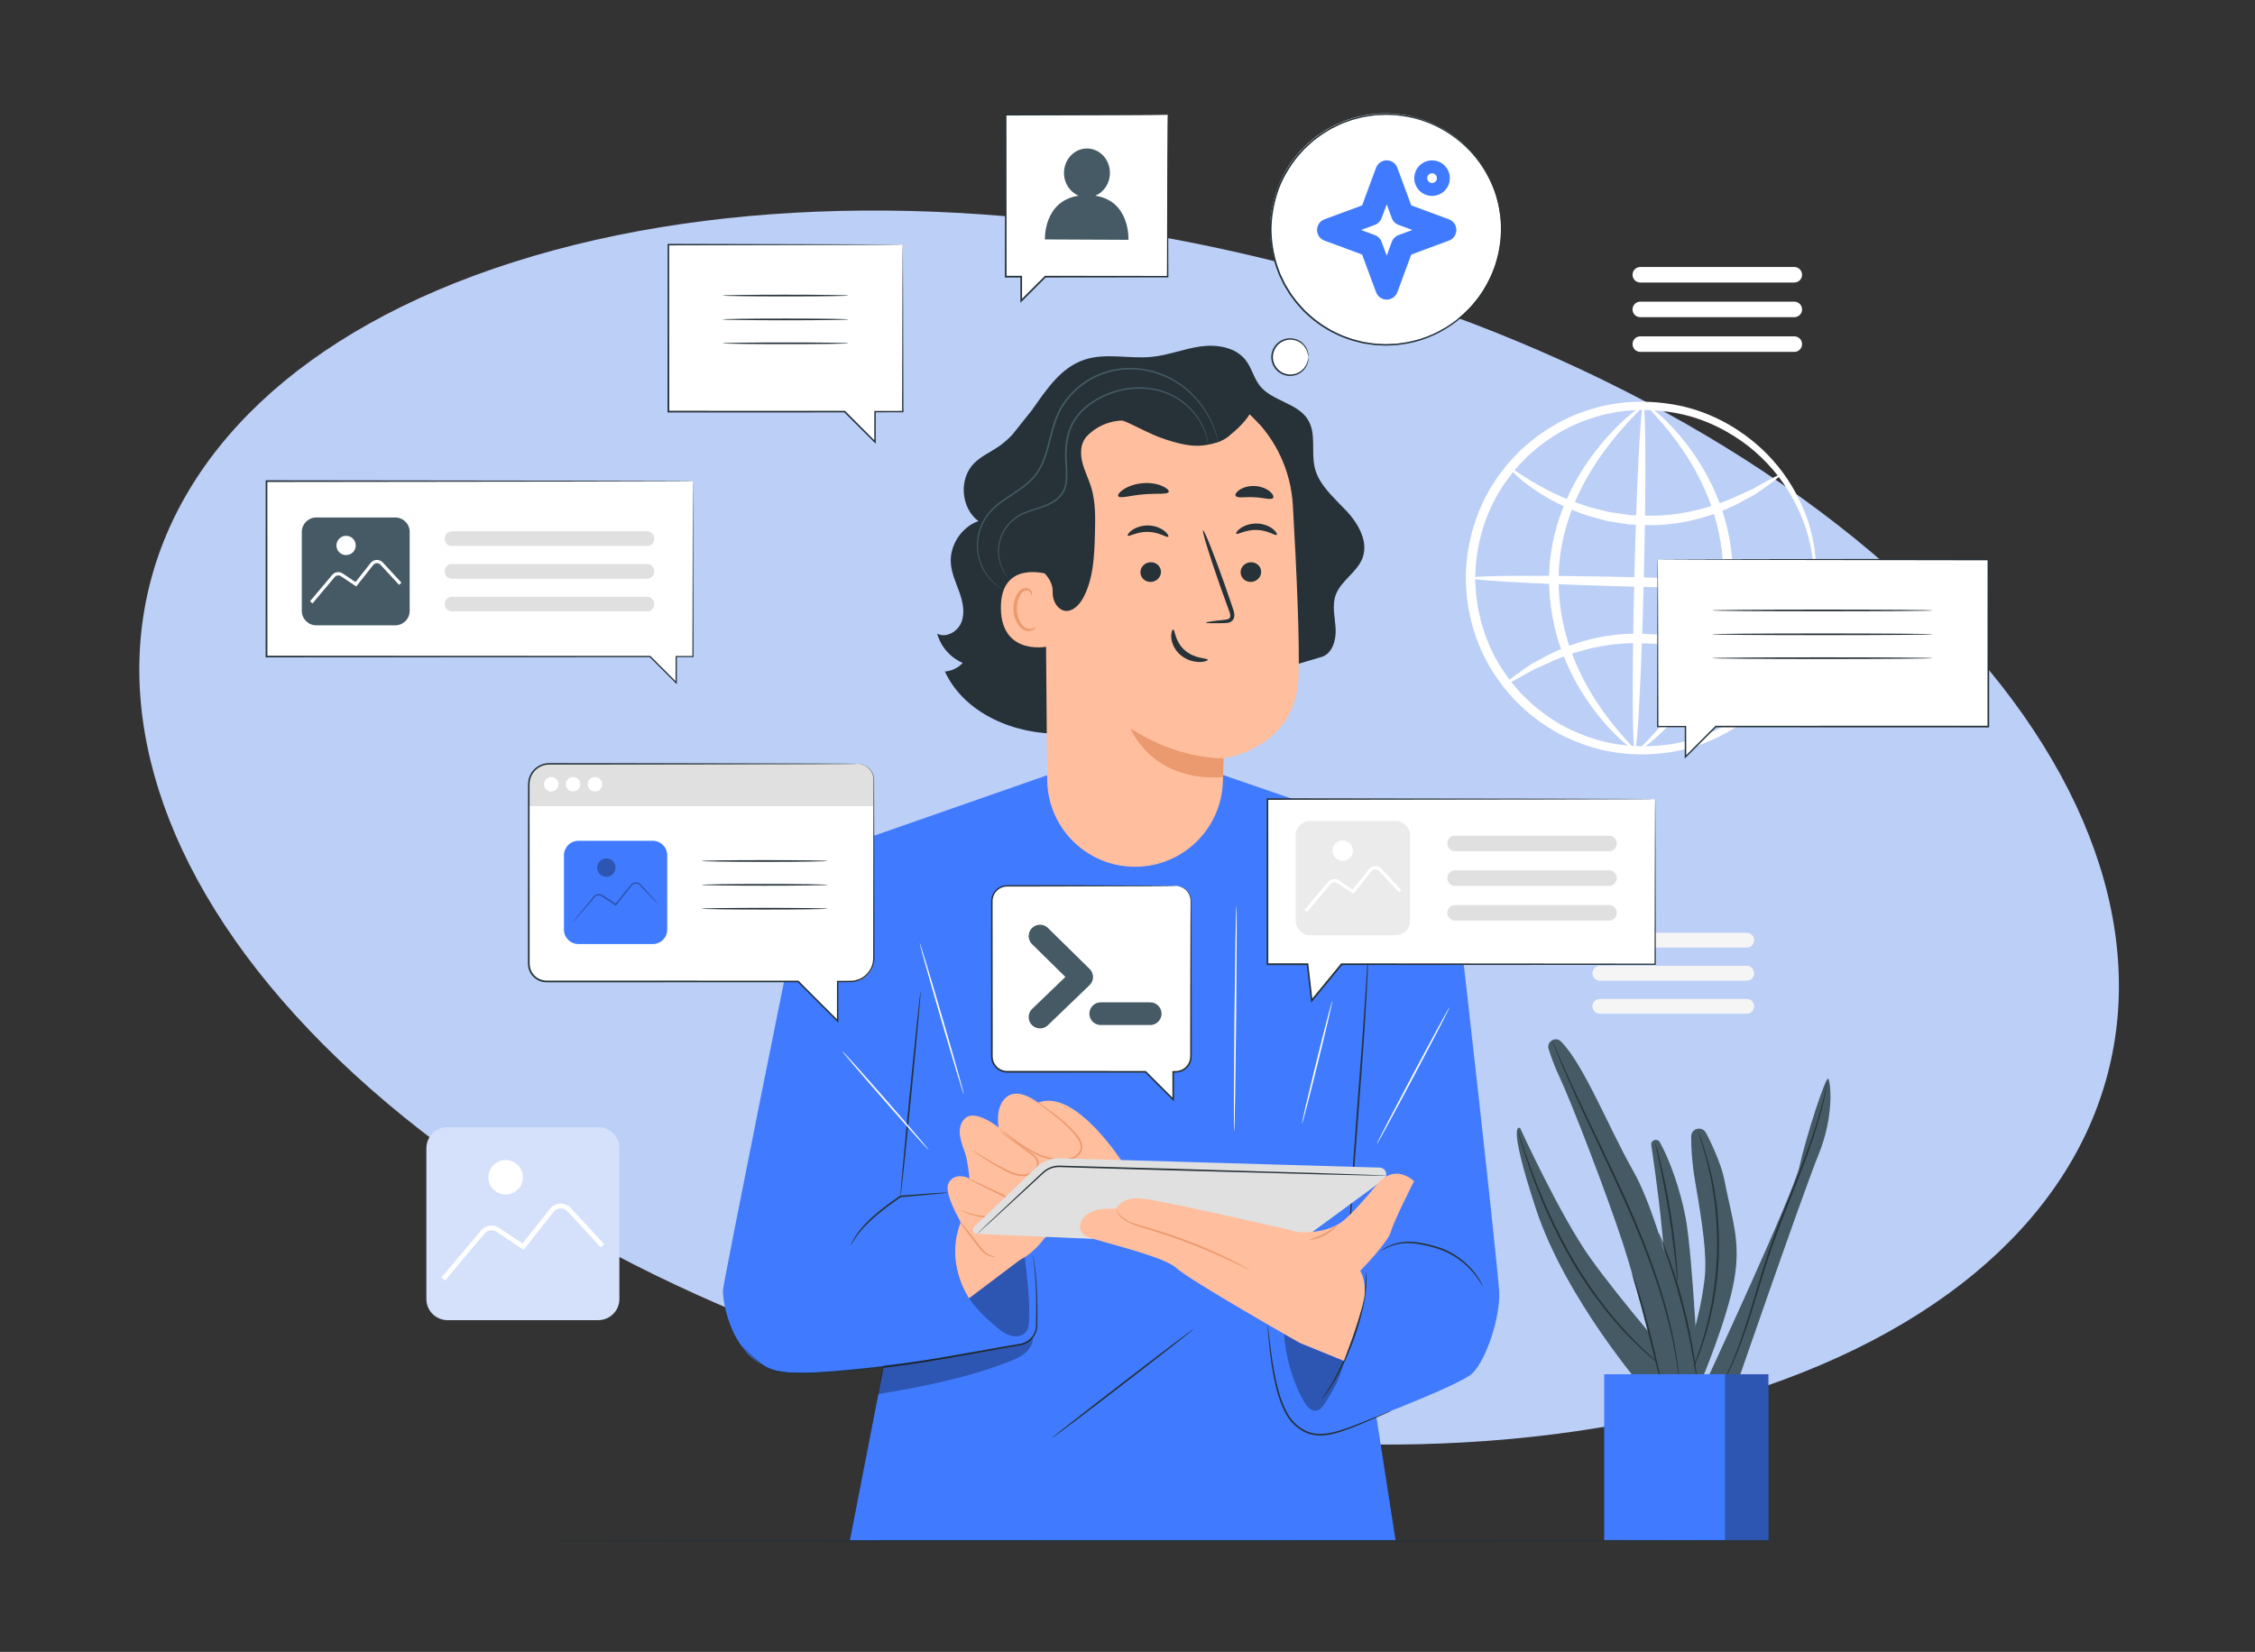 <svg width="696" height="510" viewBox="0 0 696 510" fill="none" xmlns="http://www.w3.org/2000/svg">
<rect x="0" y="0" width="696" height="510" fill="#333333" stroke="none"/>
<g clip-path="url(#clip0_4018_2843)">
<path d="M538.58 430.06C670.657 387.994 692.627 275.751 587.654 179.341C482.681 82.931 290.511 38.877 158.42 80.94C26.343 123.007 4.373 235.249 109.346 331.659C214.319 428.069 406.489 472.124 538.58 430.06Z" fill="#BCCFF7"/>
<path d="M184.655 348H138.113C134.515 348 131.598 350.917 131.598 354.516V401.058C131.598 404.656 134.515 407.573 138.113 407.573H184.655C188.254 407.573 191.171 404.656 191.171 401.058V354.516C191.171 350.917 188.254 348 184.655 348Z" fill="#D5E1FB"/>
<path d="M137.354 395.357L136.246 394.424L148.286 380.11C149.583 378.274 152.149 377.807 154.058 379.09L161.288 383.9L169.742 373.216C170.515 372.239 171.666 371.656 172.905 371.612C174.13 371.539 175.34 372.064 176.185 372.968L186.49 384.119L185.426 385.11L175.121 373.959C174.567 373.361 173.795 373.026 172.964 373.07C172.147 373.099 171.389 373.493 170.879 374.134L161.594 385.868L153.257 380.3C152.003 379.454 150.312 379.76 149.438 380.999L137.354 395.357Z" fill="white"/>
<path d="M161.379 363.465C161.379 366.409 158.988 368.785 156.059 368.785C153.129 368.785 150.738 366.395 150.738 363.465C150.738 360.535 153.129 358.145 156.059 358.145C158.988 358.145 161.379 360.535 161.379 363.465Z" fill="white"/>
<path d="M560.299 179.78C560.199 179.78 560.069 178.61 559.919 176.4C559.869 175.29 559.769 173.93 559.469 172.34C559.219 170.74 558.999 168.89 558.399 166.88C557.509 162.8 555.659 157.96 552.729 152.83C549.779 147.72 545.509 142.37 539.669 137.78C533.839 133.24 526.479 129.33 517.929 127.64C509.439 126.01 499.819 126.07 490.609 129.34C485.969 130.84 481.479 133.15 477.339 136.11C475.199 137.51 473.319 139.28 471.349 140.97C469.569 142.86 467.689 144.7 466.139 146.86C459.569 155.19 455.719 165.99 455.339 177.22C455.169 188.45 458.489 199.43 464.649 208.07C466.089 210.3 467.879 212.23 469.569 214.21C471.459 216 473.249 217.86 475.319 219.36C479.319 222.52 483.689 225.05 488.249 226.77C497.299 230.49 506.899 231.02 515.459 229.8C524.079 228.53 531.629 224.98 537.669 220.73C543.729 216.44 548.249 211.3 551.449 206.33C554.619 201.35 556.699 196.61 557.789 192.57C558.479 190.59 558.799 188.75 559.119 187.17C559.499 185.59 559.669 184.24 559.769 183.13C560.029 180.93 560.219 179.77 560.319 179.77C560.419 179.77 560.429 180.94 560.359 183.18C560.359 184.3 560.269 185.69 559.979 187.31C559.739 188.93 559.509 190.82 558.889 192.87C557.939 197.04 555.969 201.97 552.829 207.19C549.669 212.39 545.099 217.82 538.879 222.39C532.679 226.92 524.859 230.74 515.849 232.18C506.909 233.57 496.829 233.11 487.269 229.27C482.459 227.49 477.829 224.86 473.599 221.56C471.409 219.99 469.509 218.04 467.519 216.16C465.719 214.09 463.839 212.05 462.299 209.71C455.769 200.62 452.229 189 452.419 177.14C452.809 165.29 456.909 153.86 463.869 145.1C465.519 142.84 467.499 140.89 469.389 138.91C471.469 137.13 473.469 135.28 475.729 133.81C480.109 130.72 484.859 128.31 489.749 126.77C499.479 123.4 509.569 123.43 518.439 125.25C527.369 127.13 534.999 131.32 540.969 136.15C546.959 141.02 551.259 146.66 554.159 152.01C557.039 157.38 558.769 162.4 559.519 166.61C560.039 168.69 560.179 170.59 560.339 172.22C560.559 173.85 560.559 175.24 560.519 176.36C560.479 178.6 560.419 179.77 560.309 179.77L560.299 179.78Z" fill="white"/>
<path d="M549.649 146.529C549.769 146.689 548.809 147.53 546.949 148.91C545.929 149.64 544.799 150.459 543.519 151.369C542.839 151.829 542.129 152.359 541.339 152.859C540.499 153.299 539.629 153.749 538.719 154.229C531.599 158.349 520.309 162.549 507.429 162.109C505.829 162.039 504.249 161.969 502.689 161.899C501.149 161.659 499.639 161.419 498.139 161.189C497.399 161.059 496.649 160.97 495.929 160.82C495.219 160.63 494.509 160.439 493.809 160.249C492.409 159.859 491.029 159.529 489.719 159.109C484.499 157.289 479.989 155.18 476.439 152.99C469.309 148.68 465.829 144.749 466.099 144.499C466.389 144.169 470.259 147.449 477.449 151.189C481.019 153.089 485.459 154.929 490.519 156.539C491.789 156.909 493.129 157.189 494.469 157.539C495.139 157.709 495.819 157.88 496.509 158.05C497.209 158.16 497.909 158.259 498.629 158.369C500.059 158.579 501.499 158.789 502.969 159.009C504.459 159.069 505.959 159.129 507.489 159.189C519.739 159.609 530.589 155.939 537.789 152.389C538.709 151.989 539.589 151.61 540.439 151.24C541.249 150.82 541.979 150.369 542.689 149.979C544.039 149.239 545.239 148.569 546.319 147.979C548.339 146.909 549.519 146.389 549.639 146.559L549.649 146.529Z" fill="white"/>
<path d="M464.489 211.249C464.369 211.089 465.329 210.249 467.189 208.869C468.209 208.139 469.339 207.319 470.619 206.409C471.299 205.949 472.009 205.419 472.799 204.919C473.639 204.479 474.509 204.029 475.419 203.549C482.539 199.429 493.829 195.229 506.709 195.669C508.309 195.739 509.889 195.809 511.449 195.879C512.989 196.119 514.499 196.359 515.999 196.589C516.739 196.719 517.479 196.809 518.209 196.959C518.919 197.149 519.629 197.339 520.329 197.529C521.729 197.919 523.109 198.249 524.419 198.669C529.639 200.489 534.149 202.599 537.699 204.789C544.829 209.099 548.309 213.029 548.039 213.279C547.749 213.609 543.879 210.329 536.689 206.589C533.119 204.699 528.679 202.849 523.619 201.239C522.349 200.869 521.009 200.589 519.669 200.249C518.999 200.079 518.319 199.909 517.629 199.739C516.929 199.629 516.229 199.529 515.509 199.419C514.079 199.209 512.639 198.999 511.169 198.779C509.679 198.719 508.179 198.659 506.659 198.599C494.409 198.179 483.559 201.849 476.359 205.399C475.439 205.799 474.559 206.179 473.709 206.549C472.899 206.969 472.169 207.429 471.459 207.809C470.109 208.549 468.909 209.219 467.829 209.809C465.809 210.879 464.629 211.399 464.509 211.229L464.489 211.249Z" fill="white"/>
<path d="M560.27 181.022C560.25 181.832 536.41 181.902 507.02 181.192C477.62 180.482 453.82 179.242 453.84 178.432C453.86 177.622 477.7 177.552 507.1 178.262C536.49 178.972 560.3 180.212 560.28 181.012L560.27 181.022Z" fill="white"/>
<path d="M504.6 231.662C503.79 231.642 503.72 207.802 504.43 178.432C505.14 149.042 506.38 125.242 507.19 125.262C508 125.282 508.07 149.112 507.36 178.502C506.65 207.882 505.41 231.682 504.61 231.662H504.6Z" fill="white"/>
<path d="M504.6 231.582C504.4 231.892 498.54 227.912 491.77 218.912C488.42 214.412 484.91 208.632 482.26 201.642C479.62 194.662 477.96 186.452 478.14 177.792C478.29 169.112 480.48 160.982 483.51 154.182C486.55 147.352 490.36 141.772 493.91 137.442C501.08 128.782 506.99 124.942 507.19 125.252C507.48 125.582 502.12 129.942 495.54 138.722C492.29 143.112 488.77 148.632 485.99 155.262C483.2 161.862 481.22 169.602 481.07 177.852C480.9 186.112 482.39 193.962 484.8 200.722C487.21 207.492 490.42 213.192 493.47 217.722C499.63 226.792 504.91 231.262 504.61 231.592L504.6 231.582Z" fill="white"/>
<path d="M508.369 125.271C508.569 124.961 514.429 128.941 521.199 137.941C524.549 142.441 528.059 148.221 530.709 155.211C533.349 162.191 535.009 170.411 534.829 179.061C534.679 187.741 532.489 195.871 529.459 202.671C526.419 209.501 522.609 215.081 519.059 219.411C511.889 228.071 505.979 231.911 505.779 231.601C505.489 231.271 510.849 226.911 517.429 218.131C520.679 213.741 524.199 208.221 526.979 201.591C529.769 194.991 531.749 187.251 531.899 179.001C532.069 170.741 530.579 162.891 528.169 156.131C525.759 149.361 522.549 143.661 519.499 139.131C513.339 130.061 508.059 125.591 508.359 125.261L508.369 125.271Z" fill="white"/>
<path d="M553.801 87.23H506.281C504.951 87.23 503.881 86.16 503.881 84.83C503.881 83.5 504.951 82.43 506.281 82.43H553.801C555.131 82.43 556.201 83.5 556.201 84.83C556.201 86.16 555.131 87.23 553.801 87.23Z" fill="white"/>
<path d="M553.801 97.929H506.281C504.951 97.929 503.881 96.859 503.881 95.529C503.881 94.199 504.951 93.129 506.281 93.129H553.801C555.131 93.129 556.201 94.199 556.201 95.529C556.201 96.859 555.131 97.929 553.801 97.929Z" fill="white"/>
<path d="M553.801 108.64H506.281C504.951 108.64 503.881 107.57 503.881 106.24C503.881 104.91 504.951 103.84 506.281 103.84H553.801C555.131 103.84 556.201 104.91 556.201 106.24C556.201 107.57 555.131 108.64 553.801 108.64Z" fill="white"/>
<path d="M539.13 292.549H493.79C492.53 292.549 491.5 291.519 491.5 290.259C491.5 288.999 492.53 287.969 493.79 287.969H539.13C540.39 287.969 541.42 288.999 541.42 290.259C541.42 291.519 540.4 292.549 539.13 292.549Z" fill="#F5F5F5"/>
<path d="M539.13 302.76H493.79C492.53 302.76 491.5 301.73 491.5 300.47C491.5 299.21 492.53 298.18 493.79 298.18H539.13C540.39 298.18 541.42 299.21 541.42 300.47C541.42 301.73 540.4 302.76 539.13 302.76Z" fill="#F5F5F5"/>
<path d="M539.13 312.971H493.79C492.53 312.971 491.5 311.941 491.5 310.681C491.5 309.421 492.53 308.391 493.79 308.391H539.13C540.39 308.391 541.42 309.421 541.42 310.681C541.42 311.941 540.4 312.971 539.13 312.971Z" fill="#F5F5F5"/>
<path d="M507.45 428.943C507.45 428.943 483.16 400.993 474 373.033C464.83 345.083 469.19 348.283 469.19 348.283C469.19 348.283 481.56 375.433 490.96 388.553C500.35 401.673 517.08 420.913 517.08 420.913L507.46 428.933L507.45 428.943Z" fill="#455A64"/>
<path d="M512.29 352.642C511.51 351.282 509.42 351.982 509.66 353.542C511.14 363.362 514.34 386.402 514.22 401.352C514.06 420.762 514.22 428.272 514.22 428.272H524.33C524.33 428.272 522.54 388.142 520.25 375.902C518.65 367.322 515.25 357.802 512.29 352.642Z" fill="#455A64"/>
<path d="M517.801 425C517.801 425 524.161 411.62 526.121 394.82C526.951 387.67 525.471 378.02 523.261 365.13C522.191 358.89 521.951 354.14 521.981 350.84C522.011 348.35 525.291 347.54 526.511 349.71C527.731 351.89 531.261 359.32 532.161 363.99C534.611 376.72 537.381 383.08 535.261 395.15C533.141 407.22 525.311 425.82 525.311 425.82L517.811 425H517.801Z" fill="#455A64"/>
<path d="M526.91 425.824C526.91 425.824 553.58 368.514 555.43 360.014C557.28 351.514 563.56 331.924 564.3 333.034C565.04 334.144 566.15 344.494 561.34 356.324C556.53 368.154 536.02 427.574 536.02 427.574H526.91" fill="#455A64"/>
<path d="M514.88 423.252C514.88 423.252 514.61 423.092 514.13 422.742C513.66 422.382 512.94 421.882 512.06 421.162C510.29 419.772 507.79 417.642 504.89 414.832C499.07 409.242 491.82 400.622 485.54 390.002C479.25 379.382 475.01 369.002 472.33 361.392C470.99 357.582 470.01 354.472 469.38 352.302C469.05 351.222 468.83 350.372 468.67 349.802C468.52 349.232 468.44 348.922 468.46 348.922C468.48 348.922 468.59 349.212 468.78 349.772C468.98 350.382 469.25 351.202 469.59 352.242C470.29 354.382 471.32 357.472 472.71 361.262C475.48 368.812 479.76 379.142 486.03 389.712C492.28 400.292 499.44 408.902 505.17 414.552C508.02 417.392 510.47 419.552 512.19 420.992C513.04 421.732 513.74 422.262 514.19 422.652C514.65 423.032 514.88 423.242 514.87 423.252H514.88Z" fill="#263238"/>
<path d="M517.801 395.76C517.801 395.76 517.681 395.16 517.561 394.08C517.431 392.89 517.271 391.35 517.071 389.49C516.651 385.61 515.991 380.27 515.051 374.39C514.101 368.52 513.051 363.23 512.241 359.42C511.851 357.59 511.521 356.07 511.271 354.9C511.041 353.83 510.931 353.24 510.971 353.23C511.011 353.23 511.191 353.8 511.481 354.85C511.781 355.9 512.171 357.43 512.631 359.33C513.551 363.13 514.661 368.41 515.611 374.3C516.551 380.19 517.151 385.56 517.471 389.45C517.631 391.4 517.741 392.97 517.781 394.07C517.831 395.16 517.841 395.77 517.801 395.77V395.76Z" fill="#263238"/>
<path d="M524.051 349.262C524.051 349.262 524.181 349.502 524.361 349.992C524.561 350.532 524.831 351.242 525.161 352.122C525.511 353.042 525.921 354.182 526.301 355.532C526.701 356.882 527.211 358.392 527.601 360.122C527.811 360.982 528.031 361.882 528.261 362.812C528.481 363.752 528.641 364.742 528.851 365.762C529.291 367.792 529.551 370.002 529.881 372.322C530.401 376.972 530.691 382.112 530.521 387.512C530.301 392.912 529.651 398.022 528.801 402.622C528.311 404.912 527.881 407.092 527.301 409.092C527.021 410.092 526.791 411.072 526.501 411.992C526.201 412.912 525.921 413.792 525.651 414.632C525.141 416.322 524.521 417.802 524.031 419.112C523.551 420.432 523.061 421.542 522.641 422.432C522.251 423.292 521.931 423.972 521.691 424.502C521.471 424.972 521.341 425.212 521.321 425.202C521.301 425.202 521.391 424.932 521.581 424.452C521.801 423.922 522.081 423.222 522.431 422.342C522.821 421.432 523.271 420.322 523.721 418.992C524.181 417.672 524.771 416.192 525.261 414.502C525.521 413.662 525.791 412.782 526.071 411.862C526.351 410.942 526.571 409.962 526.831 408.962C527.391 406.972 527.791 404.792 528.271 402.512C529.091 397.932 529.721 392.852 529.941 387.482C530.111 382.112 529.841 377.002 529.351 372.372C529.041 370.062 528.791 367.872 528.381 365.842C528.191 364.822 528.041 363.832 527.831 362.902C527.611 361.972 527.411 361.072 527.211 360.212C526.851 358.492 526.371 356.972 526.001 355.622C525.641 354.272 525.271 353.122 524.951 352.192C524.661 351.292 524.431 350.582 524.251 350.032C524.101 349.532 524.021 349.272 524.041 349.262H524.051Z" fill="#263238"/>
<path d="M563.99 334.17C563.99 334.17 563.99 334.26 563.97 334.43C563.94 334.63 563.9 334.88 563.85 335.17C563.73 335.82 563.58 336.79 563.32 338.02C562.81 340.49 561.95 344.03 560.61 348.34C559.28 352.65 557.46 357.69 555.3 363.24C553.15 368.79 550.65 374.83 548.28 381.27C545.88 387.69 544.02 393.96 542.28 399.65C540.56 405.34 538.92 410.46 537.34 414.67C535.77 418.9 534.27 422.22 533.13 424.47C532.58 425.61 532.09 426.45 531.78 427.03C531.63 427.29 531.51 427.51 531.41 427.69C531.32 427.84 531.27 427.91 531.27 427.9C531.27 427.9 531.29 427.81 531.36 427.66C531.45 427.48 531.55 427.25 531.68 426.98C531.96 426.38 532.42 425.52 532.94 424.37C534.01 422.1 535.46 418.76 536.97 414.53C538.5 410.3 540.09 405.19 541.79 399.49C543.5 393.8 545.34 387.5 547.75 381.06C550.12 374.61 552.64 368.57 554.82 363.04C557 357.51 558.86 352.49 560.23 348.21C561.61 343.93 562.52 340.41 563.1 337.97C563.39 336.75 563.58 335.79 563.73 335.14C563.8 334.85 563.86 334.6 563.9 334.41C563.94 334.25 563.97 334.16 563.98 334.16L563.99 334.17Z" fill="#263238"/>
<path d="M481.759 321.522C480.079 319.852 477.279 321.602 477.979 323.862C478.689 326.162 479.749 329.132 481.329 332.482C484.999 340.272 495.769 368.222 500.809 383.582C505.849 398.932 512.949 427.572 512.949 427.572L523.709 425.822C523.709 425.822 513.859 378.762 504.239 361.802C496.509 348.182 488.779 328.492 481.759 321.512V321.522Z" fill="#455A64"/>
<path d="M503.75 393.172C503.75 393.172 503.98 393.622 504.3 394.462C504.62 395.302 505.05 396.542 505.54 398.072C506.53 401.142 507.74 405.432 508.97 410.192C510.19 414.962 511.2 419.292 511.91 422.442C512.23 423.932 512.5 425.182 512.72 426.172C512.9 427.052 512.98 427.552 512.94 427.562C512.9 427.562 512.75 427.092 512.5 426.232C512.24 425.252 511.91 424.012 511.51 422.542C510.69 419.302 509.6 415.052 508.41 410.342C507.19 405.582 506.04 401.282 505.15 398.192C504.73 396.732 504.37 395.502 504.08 394.532C503.82 393.672 503.7 393.182 503.74 393.172H503.75Z" fill="#263238"/>
<path d="M518.359 426.692C518.359 426.692 518.329 426.592 518.299 426.402C518.269 426.182 518.229 425.902 518.179 425.552C518.069 424.812 517.969 423.702 517.739 422.292C517.349 419.462 516.639 415.392 515.479 410.422C514.329 405.452 512.649 399.602 510.439 393.222C508.229 386.842 505.459 379.952 502.319 372.822C495.989 358.572 489.659 345.942 485.499 336.592C483.399 331.932 481.769 328.122 480.699 325.472C480.149 324.152 479.759 323.112 479.489 322.412C479.369 322.082 479.269 321.822 479.189 321.612C479.129 321.432 479.099 321.332 479.109 321.332C479.109 321.332 479.169 321.412 479.249 321.592C479.339 321.802 479.459 322.052 479.599 322.372C479.919 323.102 480.349 324.112 480.909 325.392C482.039 328.012 483.719 331.792 485.869 336.432C490.119 345.722 496.499 358.332 502.839 372.592C505.979 379.732 508.739 386.642 510.929 393.052C513.119 399.452 514.759 405.332 515.869 410.332C516.979 415.332 517.629 419.422 517.949 422.262C518.139 423.682 518.209 424.792 518.289 425.542C518.319 425.892 518.339 426.172 518.359 426.392C518.369 426.582 518.369 426.682 518.359 426.682V426.692Z" fill="#263238"/>
<path d="M523.718 425.82C523.718 425.82 523.548 425.18 523.358 424.01C523.148 422.75 522.858 421.08 522.518 419.06C521.778 414.89 520.648 409.14 519.018 402.89C517.408 396.63 515.588 391.06 514.188 387.07C513.498 385.14 512.938 383.55 512.508 382.34C512.108 381.23 511.898 380.6 511.938 380.59C511.978 380.58 512.248 381.17 512.718 382.26C513.178 383.35 513.828 384.94 514.578 386.93C516.078 390.9 517.958 396.47 519.578 402.75C521.208 409.02 522.288 414.8 522.928 418.99C523.238 421.09 523.468 422.79 523.588 423.97C523.718 425.15 523.768 425.8 523.728 425.81L523.718 425.82Z" fill="#263238"/>
<path d="M545.811 424.273H503.791V475.463H545.811V424.273Z" fill="#407BFF"/>
<g opacity="0.3">
<path d="M545.811 424.273H503.791V475.463H545.811V424.273Z" fill="black"/>
</g>
<path d="M532.411 424.273H495.131V475.463H532.411V424.273Z" fill="#407BFF"/>
<path d="M265.5 259.51L265.53 259.49C265.52 259.45 265.51 259.46 265.5 259.51Z" fill="#407BFF"/>
<path d="M462.721 398.931C462.391 391.751 451.611 295.091 449.991 282.681C447.391 262.861 431.451 257.891 431.451 257.891L377.261 239.191H323.641L265.531 259.491L265.501 260.481C265.491 259.941 265.491 259.611 265.501 259.511C264.921 259.831 250.611 263.901 247.191 277.991C245.321 285.691 223.491 394.921 223.161 398.131C222.831 401.341 225.731 420.921 241.131 423.481C246.901 424.441 259.391 423.561 272.741 422.071L262.311 475.631H430.751L424.801 437.361C438.191 432.141 452.221 426.311 454.561 423.881C459.131 419.131 463.051 406.101 462.721 398.921V398.931Z" fill="#407BFF"/>
<g opacity="0.3">
<path d="M316.222 387.572C315.822 384.152 315.262 380.682 313.742 377.582C312.222 374.492 309.592 371.782 306.252 370.922C302.912 370.062 298.922 371.452 297.442 374.572C291.362 391.632 296.892 401.232 308.482 410.452C310.322 411.912 312.592 413.062 314.842 412.382C317.052 411.712 317.502 410.092 317.612 407.782C317.912 400.952 317.032 394.362 316.232 387.572H316.222Z" fill="black"/>
</g>
<path d="M292.481 368.202C292.481 368.202 292.091 368.292 291.381 368.382C290.571 368.472 289.551 368.572 288.331 368.702C285.731 368.962 282.091 369.282 277.941 369.632L278.061 369.592C277.111 370.252 276.131 370.932 275.151 371.652C271.091 374.582 267.681 377.592 265.591 380.122C264.541 381.372 263.811 382.482 263.321 383.262C262.861 384.052 262.611 384.502 262.571 384.482C262.541 384.472 262.731 383.992 263.141 383.162C263.581 382.352 264.271 381.192 265.301 379.892C267.341 377.272 270.761 374.182 274.841 371.232C275.831 370.512 276.821 369.822 277.771 369.172L277.831 369.132H277.901C282.051 368.802 285.701 368.542 288.301 368.372C289.531 368.302 290.551 368.242 291.361 368.202C292.081 368.172 292.471 368.172 292.471 368.202H292.481Z" fill="#263238"/>
<path d="M318.692 386.922C318.692 386.922 318.732 387.022 318.772 387.222C318.822 387.452 318.882 387.742 318.962 388.112C319.102 388.902 319.312 390.072 319.492 391.592C319.862 394.622 320.172 399.042 320.192 404.502C320.192 405.872 320.192 407.302 320.162 408.792C320.232 410.292 319.762 411.962 318.652 413.212C317.582 414.492 315.892 415.272 314.182 415.452C312.502 415.742 310.762 416.042 308.992 416.352C301.892 417.602 294.102 419.102 285.882 420.432C277.662 421.772 269.772 422.702 262.572 423.332C255.392 424.002 248.882 424.472 243.412 424.072C242.042 423.992 240.752 423.782 239.532 423.532C238.322 423.232 237.212 422.792 236.292 422.202C234.422 421.062 233.042 419.762 231.942 418.712C230.842 417.642 230.042 416.782 229.492 416.192C229.242 415.912 229.032 415.692 228.882 415.512C228.742 415.352 228.682 415.272 228.682 415.272C228.682 415.272 228.772 415.332 228.912 415.482C229.082 415.642 229.292 415.862 229.562 416.122C230.132 416.692 230.962 417.532 232.072 418.572C233.192 419.592 234.582 420.862 236.432 421.952C237.352 422.512 238.422 422.922 239.602 423.202C240.792 423.432 242.072 423.622 243.432 423.692C248.862 424.042 255.352 423.542 262.532 422.842C269.712 422.182 277.582 421.242 285.802 419.902C294.012 418.582 301.802 417.092 308.912 415.862C310.692 415.562 312.422 415.262 314.112 414.982C315.802 414.812 317.312 414.092 318.332 412.912C319.362 411.742 319.822 410.242 319.762 408.762C319.802 407.272 319.822 405.852 319.832 404.482C319.862 399.032 319.612 394.622 319.302 391.592C319.152 390.072 318.982 388.902 318.872 388.112C318.812 387.742 318.772 387.442 318.732 387.212C318.702 387.012 318.692 386.902 318.702 386.902L318.692 386.922Z" fill="#263238"/>
<path d="M284.161 305.902C284.301 305.912 283.021 320.142 281.301 337.662C279.581 355.192 278.061 369.392 277.921 369.372C277.781 369.362 279.061 355.142 280.781 337.612C282.501 320.092 284.021 305.892 284.161 305.902Z" fill="#263238"/>
<path d="M422.321 293.52C422.321 293.52 422.331 293.6 422.331 293.76C422.331 293.95 422.331 294.18 422.331 294.47C422.311 295.14 422.281 296.05 422.251 297.2C422.171 299.57 422.011 302.99 421.791 307.22C421.341 315.68 420.541 327.35 419.541 340.24C418.541 353.13 417.681 364.79 417.141 373.24C416.881 377.43 416.661 380.84 416.511 383.25C416.431 384.4 416.371 385.31 416.331 385.97C416.311 386.25 416.291 386.49 416.271 386.68C416.251 386.84 416.241 386.92 416.231 386.92C416.221 386.92 416.221 386.84 416.221 386.68C416.221 386.49 416.221 386.26 416.221 385.97C416.241 385.3 416.271 384.39 416.301 383.24C416.381 380.87 416.541 377.45 416.761 373.22C417.211 364.76 418.011 353.09 419.011 340.2C420.011 327.32 420.871 315.65 421.411 307.2C421.671 303.01 421.891 299.6 422.041 297.19C422.121 296.04 422.181 295.13 422.221 294.47C422.241 294.19 422.261 293.95 422.281 293.76C422.301 293.6 422.311 293.52 422.321 293.52Z" fill="#263238"/>
<path d="M457.72 397.231C457.62 397.291 456.77 395.361 454.61 392.811C452.47 390.291 448.84 387.201 444 385.591C441.58 384.841 439.2 384.251 437.02 383.961C434.84 383.661 432.85 383.781 431.23 384.151C429.62 384.531 428.37 385.081 427.54 385.511C426.71 385.941 426.26 386.191 426.23 386.161C426.23 386.141 426.32 386.061 426.53 385.921C426.74 385.781 427.03 385.561 427.44 385.331C428.25 384.851 429.49 384.231 431.14 383.801C432.79 383.371 434.85 383.211 437.07 383.491C439.3 383.761 441.68 384.341 444.16 385.101C449.11 386.751 452.79 389.961 454.89 392.581C455.95 393.901 456.67 395.071 457.11 395.901C457.55 396.741 457.74 397.221 457.71 397.231H457.72Z" fill="#263238"/>
<path d="M429.491 435.533C429.491 435.533 429.301 435.653 428.911 435.833C428.471 436.033 427.901 436.283 427.191 436.603C425.691 437.263 423.531 438.213 420.841 439.353C418.141 440.473 414.931 441.853 411.141 442.763C409.241 443.163 407.141 443.393 405.031 442.943C402.911 442.513 400.931 441.303 399.311 439.733C397.641 438.143 396.601 436.143 395.761 434.203C394.931 432.253 394.341 430.293 393.871 428.413C392.941 424.643 392.431 421.193 392.071 418.293C391.721 415.393 391.521 413.033 391.381 411.403C391.321 410.633 391.281 410.013 391.241 409.523C391.211 409.093 391.211 408.863 391.231 408.863C391.251 408.863 391.291 409.083 391.351 409.513C391.411 409.993 391.491 410.613 391.591 411.383C391.791 413.003 392.041 415.353 392.441 418.243C392.851 421.133 393.391 424.563 394.341 428.293C394.811 430.153 395.411 432.093 396.231 434.003C397.051 435.903 398.081 437.853 399.661 439.353C401.241 440.883 403.121 442.023 405.131 442.443C407.141 442.883 409.171 442.673 411.031 442.293C414.761 441.423 417.991 440.083 420.701 439.013C423.361 437.933 425.541 437.053 427.111 436.413C427.831 436.133 428.411 435.903 428.861 435.733C429.261 435.583 429.481 435.513 429.491 435.533Z" fill="#263238"/>
<g opacity="0.3">
<path d="M318.79 412.75C317.3 414.83 314.12 415.26 311.6 415.69C298.23 417.96 286.15 420.13 272.64 421.59L270.92 430.43C284.6 428.23 298.67 425.35 311.59 420.33C313.34 419.65 315.1 418.9 316.51 417.66C317.92 416.42 318.94 414.61 318.79 412.73V412.75Z" fill="black"/>
</g>
<g opacity="0.3">
<path d="M396.281 411.793C396.871 418.983 398.841 426.453 402.461 432.693C403.291 434.123 404.551 435.703 406.201 435.523C407.471 435.383 408.361 434.223 409.041 433.133C411.631 428.963 413.981 424.983 414.781 420.133L402.011 415.043L396.281 411.793Z" fill="black"/>
</g>
<path d="M368.441 410.29C368.531 410.4 358.821 418.03 346.751 427.32C334.681 436.61 324.831 444.05 324.741 443.94C324.651 443.83 334.361 436.2 346.431 426.91C358.491 417.62 368.351 410.18 368.431 410.29H368.441Z" fill="#263238"/>
<path d="M421.602 392.641C421.602 392.641 421.682 393.231 421.742 394.301C421.792 394.841 421.742 395.501 421.722 396.261C421.722 397.031 421.622 397.891 421.512 398.851C421.112 402.681 419.872 407.881 417.902 413.401C415.892 418.911 413.562 423.711 411.552 426.991C410.572 428.641 409.672 429.921 409.012 430.771C408.342 431.611 407.962 432.071 407.932 432.041C407.902 432.011 408.232 431.521 408.842 430.651C409.442 429.761 410.282 428.471 411.222 426.801C413.132 423.491 415.402 418.701 417.392 413.221C419.352 407.731 420.632 402.581 421.132 398.801C421.262 397.851 421.382 397.001 421.412 396.241C421.462 395.481 421.542 394.831 421.522 394.301C421.522 393.231 421.552 392.641 421.582 392.641H421.602Z" fill="#263238"/>
<path d="M346.88 359.48C346.88 359.48 332.04 335.77 320.39 340.43C320.39 340.43 314.47 335.58 310.68 338.68C306.89 341.79 308.25 348.1 308.25 348.1C308.25 348.1 301.07 342.28 297.86 345.28C294.66 348.29 296.99 353.43 297.86 355.96C298.73 358.48 299.22 363.82 299.22 363.82C299.22 363.82 294.85 361.59 292.81 365.18C290.77 368.77 298.54 380.81 299.7 382.46C300.86 384.11 308.34 391.49 313.49 389.55C318.64 387.61 322.23 382.46 322.23 382.46L346.88 359.48Z" fill="#FFBE9D"/>
<path d="M308.251 348.999C308.251 348.999 308.751 349.269 309.591 349.839C310.501 350.469 311.701 351.289 313.141 352.279C314.651 353.349 316.421 354.589 318.371 355.959C318.861 356.319 319.361 356.709 319.791 357.219C320.221 357.719 320.561 358.389 320.581 359.109C320.621 360.569 319.631 361.909 318.321 362.549C316.991 363.209 315.511 363.229 314.191 362.979C312.861 362.719 311.681 362.179 310.601 361.639C308.451 360.529 306.571 359.439 305.021 358.479C303.471 357.519 302.251 356.689 301.421 356.089C300.591 355.499 300.151 355.139 300.171 355.109C300.191 355.079 300.671 355.379 301.531 355.919C302.391 356.459 303.641 357.239 305.201 358.159C306.771 359.079 308.661 360.129 310.801 361.199C311.871 361.729 313.021 362.229 314.271 362.469C315.511 362.699 316.881 362.659 318.071 362.069C319.231 361.509 320.091 360.309 320.061 359.109C320.021 357.889 319.001 357.009 318.071 356.319C316.151 354.919 314.401 353.639 312.911 352.549C311.511 351.499 310.351 350.639 309.461 349.969C308.651 349.349 308.211 348.999 308.231 348.969L308.251 348.999Z" fill="#EB996E"/>
<path d="M308.44 348.281C308.44 348.281 308.6 348.372 308.88 348.572C309.2 348.812 309.6 349.122 310.09 349.482C311.14 350.272 312.65 351.431 314.57 352.781C316.5 354.111 318.83 355.682 321.74 356.732C323.18 357.262 324.76 357.641 326.43 357.771C328.07 357.871 329.88 357.841 331.43 357.091C332.19 356.721 332.84 356.122 333.22 355.412C333.61 354.692 333.66 353.862 333.42 353.102C332.93 351.572 331.76 350.342 330.75 349.202C328.63 346.952 326.45 345.182 324.61 343.722C322.76 342.282 321.21 341.172 320.13 340.422C319.63 340.072 319.22 339.781 318.89 339.551C318.61 339.351 318.46 339.242 318.47 339.222C318.48 339.202 318.64 339.291 318.94 339.461C319.24 339.631 319.68 339.901 320.24 340.251C321.35 340.951 322.94 342.021 324.83 343.431C326.71 344.851 328.92 346.601 331.09 348.871C331.62 349.451 332.16 350.052 332.66 350.702C333.16 351.362 333.63 352.092 333.9 352.952C334.17 353.802 334.12 354.821 333.67 355.651C333.23 356.481 332.5 357.141 331.65 357.561C329.93 358.381 328.08 358.381 326.38 358.281C324.66 358.141 323.04 357.731 321.57 357.181C318.61 356.091 316.25 354.461 314.35 353.081C312.44 351.691 310.97 350.482 309.95 349.642C309.49 349.242 309.11 348.911 308.8 348.651C308.54 348.421 308.41 348.291 308.42 348.271L308.44 348.281Z" fill="#EB996E"/>
<path d="M298.559 363.777C302.039 365.447 305.519 367.117 308.999 368.787C310.189 369.357 311.559 370.217 311.509 371.527C311.489 372.137 311.149 372.677 310.749 373.137C309.079 375.057 306.359 375.797 303.809 375.647C301.269 375.497 298.839 374.577 296.459 373.677" fill="#FFBE9D"/>
<path d="M296.46 373.679C296.49 373.579 298.19 374.299 301.03 375.019C302.45 375.339 304.19 375.619 306.08 375.299C307.02 375.139 307.98 374.839 308.87 374.329C309.74 373.829 310.61 373.099 311.08 372.179C311.29 371.719 311.31 371.219 311.09 370.789C310.88 370.359 310.51 369.999 310.09 369.709C309.26 369.129 308.29 368.749 307.43 368.299C305.71 367.449 304.14 366.679 302.78 366.009C301.54 365.379 300.5 364.849 299.67 364.419C298.94 364.029 298.54 363.809 298.56 363.769C298.58 363.739 299 363.899 299.76 364.229C300.61 364.609 301.67 365.089 302.94 365.669C304.31 366.309 305.89 367.049 307.63 367.859C308.5 368.299 309.46 368.649 310.38 369.279C310.83 369.599 311.28 369.999 311.55 370.559C311.84 371.109 311.81 371.829 311.55 372.389C310.35 374.529 308.09 375.459 306.15 375.759C304.16 376.069 302.36 375.729 300.93 375.359C299.49 374.969 298.38 374.519 297.62 374.209C296.86 373.889 296.44 373.699 296.46 373.659V373.679Z" fill="#EB996E"/>
<path d="M314.83 388.949L299.1 400.819C299.1 400.819 291.47 390.199 296.54 377.309H300.33L299.47 381.539L306.64 383.039L314.84 388.959L314.83 388.949Z" fill="#FFBE9D"/>
<path d="M296.209 377.02C298.139 379.53 300.059 382.04 301.989 384.55C302.659 385.43 303.349 386.32 304.229 386.98C305.109 387.64 306.239 388.06 307.329 387.86" fill="#FFBE9D"/>
<path d="M307.33 387.849C307.33 387.849 306.38 388.279 304.96 387.639C304.26 387.339 303.54 386.769 302.88 386.039C302.22 385.309 301.59 384.449 300.91 383.579C299.55 381.809 298.35 380.199 297.5 379.009C296.65 377.819 296.15 377.069 296.21 377.029C296.27 376.989 296.87 377.659 297.79 378.789C298.72 379.919 299.97 381.499 301.32 383.259C302 384.139 302.62 385.009 303.24 385.719C303.86 386.439 304.5 386.989 305.13 387.309C306.39 387.989 307.34 387.769 307.34 387.859L307.33 387.849Z" fill="#EB996E"/>
<path d="M300.732 378.711L319.992 360.291C321.882 358.481 324.412 357.511 327.032 357.591L425.842 360.481C427.812 360.541 428.592 363.051 427.012 364.221L399.262 384.601C398.782 384.951 398.192 385.131 397.592 385.111L301.582 380.941C300.442 380.891 299.922 379.501 300.742 378.711H300.732Z" fill="#E0E0E0"/>
<path d="M427.812 362.952C427.812 362.952 427.692 362.962 427.462 362.972C427.202 362.972 426.872 362.972 426.442 362.972C425.512 362.962 424.202 362.932 422.532 362.912C419.102 362.832 414.202 362.722 408.152 362.582C395.982 362.252 379.232 361.812 360.732 361.312C351.472 361.042 342.652 360.782 334.622 360.552C332.612 360.492 330.662 360.432 328.762 360.372C327.812 360.372 326.862 360.262 325.992 360.372C325.102 360.482 324.252 360.762 323.492 361.172C322.722 361.582 322.102 362.162 321.472 362.752C320.842 363.332 320.222 363.912 319.612 364.472C318.392 365.592 317.222 366.672 316.112 367.702C311.652 371.792 308.042 375.102 305.512 377.422C304.272 378.542 303.302 379.422 302.612 380.042C302.292 380.322 302.042 380.542 301.852 380.712C301.682 380.862 301.582 380.932 301.582 380.932C301.582 380.932 301.652 380.842 301.822 380.672C302.002 380.492 302.242 380.262 302.552 379.962C303.222 379.322 304.172 378.422 305.382 377.272C307.882 374.922 311.452 371.572 315.862 367.432C316.972 366.392 318.132 365.312 319.342 364.182C319.952 363.612 320.562 363.042 321.192 362.452C321.802 361.872 322.472 361.232 323.292 360.792C324.092 360.342 325.002 360.042 325.942 359.922C326.902 359.802 327.832 359.902 328.782 359.912C330.682 359.962 332.642 360.012 334.642 360.072C342.672 360.292 351.492 360.542 360.752 360.792C379.252 361.352 396.012 361.852 408.172 362.212C414.212 362.422 419.122 362.582 422.542 362.702C424.212 362.772 425.522 362.822 426.452 362.862C426.872 362.882 427.212 362.902 427.472 362.912C427.702 362.932 427.822 362.942 427.822 362.952H427.812Z" fill="#263238"/>
<path d="M447.392 310.991C447.522 311.061 442.592 320.571 436.402 332.221C430.202 343.881 425.072 353.281 424.942 353.211C424.812 353.141 429.742 343.641 435.942 331.971C442.142 320.311 447.272 310.911 447.392 310.981V310.991Z" fill="white"/>
<path d="M411.202 309.03C411.342 309.06 409.362 317.56 406.792 328C404.212 338.45 402.012 346.89 401.872 346.85C401.732 346.82 403.712 338.32 406.282 327.87C408.862 317.43 411.062 308.99 411.202 309.02V309.03Z" fill="white"/>
<path d="M260.012 324.571C260.122 324.481 266.162 331.211 273.512 339.621C280.862 348.031 286.732 354.921 286.622 355.011C286.512 355.101 280.472 348.371 273.112 339.961C265.762 331.561 259.892 324.661 260.002 324.571H260.012Z" fill="white"/>
<path d="M283.871 291.133C284.011 291.093 287.171 301.533 290.931 314.443C294.691 327.363 297.631 337.863 297.491 337.903C297.351 337.943 294.191 327.503 290.431 314.593C286.671 301.683 283.741 291.173 283.871 291.133Z" fill="white"/>
<path d="M381.622 279.691C381.622 279.691 381.652 279.931 381.672 280.401C381.672 280.921 381.692 281.591 381.702 282.431C381.702 284.251 381.702 286.791 381.702 289.901C381.662 296.261 381.602 304.941 381.532 314.541C381.402 324.141 381.292 332.821 381.212 339.181C381.142 342.291 381.092 344.821 381.052 346.651C381.022 347.491 381.002 348.161 380.982 348.681C380.962 349.141 380.942 349.391 380.922 349.391C380.902 349.391 380.892 349.151 380.872 348.681C380.872 348.161 380.852 347.491 380.842 346.651C380.842 344.831 380.842 342.291 380.842 339.181C380.882 332.821 380.942 324.131 381.012 314.541C381.142 304.941 381.252 296.261 381.332 289.901C381.402 286.791 381.452 284.261 381.492 282.431C381.522 281.591 381.542 280.921 381.562 280.401C381.582 279.941 381.602 279.691 381.622 279.691Z" fill="white"/>
<path d="M415.372 157.541C411.642 153.541 407.122 149.771 405.812 144.461C404.612 139.581 406.332 133.981 403.752 129.671C400.572 124.361 392.642 123.921 388.822 119.061C386.972 116.701 386.322 113.581 384.492 111.211C381.372 107.171 375.572 106.261 370.522 106.961C365.472 107.671 360.642 109.651 355.562 110.171C348.592 110.881 341.322 108.841 334.682 111.061C327.352 113.511 323.042 120.211 318.442 126.701L312.412 134.251C311.152 135.551 309.822 136.751 308.342 137.781C305.762 139.571 302.772 140.851 300.582 143.101C295.882 147.911 296.582 156.861 301.972 160.881C296.652 162.771 292.982 168.511 293.492 174.131C293.772 177.221 295.152 180.091 296.182 183.021C297.202 185.951 297.872 189.231 296.732 192.121C295.592 195.011 292.012 197.081 289.262 195.641C290.352 199.631 293.342 203.051 297.142 204.651C295.732 206.201 293.722 207.171 291.632 207.321C297.732 220.431 313.372 226.911 327.832 226.501C342.292 226.091 355.942 220.151 369.162 214.301L407.742 202.871C411.132 201.971 412.412 197.771 412.252 194.271C412.082 190.771 411.072 187.151 412.212 183.831C413.772 179.281 418.912 176.721 420.562 172.201C422.432 167.061 419.132 161.521 415.402 157.521L415.372 157.541Z" fill="#263238"/>
<path d="M324.5 196.15C321.38 187.45 318.3 178.69 316.73 169.58C315.16 160.48 315.15 150.94 318.11 142.18C318.56 140.85 322.46 131.92 323.85 132.02C324.85 132.09 322.53 140.38 323.06 141.23C328.11 149.34 329.71 159.23 329.23 168.77C328.75 178.31 327.02 186.93 324.5 196.15Z" fill="#263238"/>
<path d="M358.662 116.941L356.522 116.891C333.362 117.691 321.102 137.811 322.542 160.941L323.202 240.701C323.322 255.131 334.712 266.941 349.132 267.581C364.262 268.251 377.012 256.391 377.442 241.251C377.562 237.061 377.662 234.131 377.672 234.131C377.672 234.131 399.992 231.201 400.792 208.981C401.182 198.241 400.182 176.071 399.042 156.021C397.822 134.471 380.242 117.471 358.662 116.961V116.941Z" fill="#FFBE9D"/>
<path d="M377.672 234.117C377.672 234.117 363.642 234.607 348.932 224.867C348.932 224.867 355.252 241.407 377.472 239.937L377.662 234.117H377.672Z" fill="#EB996E"/>
<path d="M389.25 176.527C389.27 178.207 387.86 179.607 386.11 179.657C384.36 179.707 382.93 178.397 382.91 176.717C382.89 175.037 384.29 173.637 386.04 173.587C387.79 173.537 389.23 174.847 389.25 176.527Z" fill="#263238"/>
<path d="M394.071 165.119C393.671 165.519 391.301 163.689 387.891 163.609C384.481 163.489 381.931 165.189 381.571 164.759C381.391 164.569 381.811 163.829 382.921 163.059C384.011 162.289 385.861 161.569 387.991 161.629C390.121 161.689 391.891 162.519 392.901 163.339C393.931 164.169 394.271 164.929 394.071 165.109V165.119Z" fill="#263238"/>
<path d="M358.33 176.527C358.35 178.207 356.94 179.607 355.19 179.657C353.44 179.707 352.01 178.397 351.99 176.717C351.97 175.037 353.38 173.637 355.12 173.587C356.87 173.537 358.31 174.847 358.33 176.527Z" fill="#263238"/>
<path d="M360.581 165.71C360.181 166.11 357.811 164.28 354.401 164.21C350.991 164.09 348.441 165.79 348.081 165.36C347.901 165.17 348.321 164.43 349.431 163.66C350.521 162.89 352.371 162.17 354.501 162.23C356.631 162.29 358.401 163.12 359.411 163.94C360.441 164.77 360.781 165.53 360.581 165.71Z" fill="#263238"/>
<path d="M372.21 192.248C372.2 192.058 374.33 191.738 377.78 191.378C378.65 191.308 379.48 191.158 379.65 190.558C379.87 189.938 379.53 188.988 379.13 187.958C378.36 185.828 377.55 183.598 376.71 181.258C373.35 171.718 370.94 163.878 371.33 163.748C371.72 163.618 374.75 171.248 378.11 180.788C378.92 183.138 379.69 185.388 380.42 187.528C380.73 188.528 381.27 189.668 380.79 190.958C380.54 191.608 379.89 192.058 379.33 192.198C378.77 192.358 378.28 192.358 377.84 192.368C374.37 192.468 372.23 192.438 372.22 192.238L372.21 192.248Z" fill="#263238"/>
<path d="M362.101 194.368C362.661 194.348 362.581 198.058 365.691 200.768C368.801 203.488 372.761 203.158 372.771 203.678C372.821 203.908 371.871 204.378 370.201 204.378C368.561 204.398 366.181 203.808 364.281 202.158C362.381 200.498 361.601 198.328 361.511 196.798C361.411 195.248 361.841 194.338 362.091 194.368H362.101Z" fill="#263238"/>
<path d="M360.72 151.838C360.36 152.758 356.96 152.238 352.94 152.628C348.91 152.938 345.65 154.028 345.14 153.188C344.91 152.788 345.5 151.928 346.82 151.058C348.14 150.188 350.22 149.388 352.64 149.178C355.05 148.968 357.25 149.408 358.69 150.038C360.15 150.668 360.87 151.418 360.72 151.848V151.838Z" fill="#263238"/>
<path d="M392.93 153.731C392.31 154.491 389.98 153.631 387.15 153.521C384.33 153.321 381.91 153.921 381.38 153.091C381.15 152.691 381.54 151.921 382.61 151.211C383.66 150.501 385.4 149.951 387.34 150.051C389.28 150.161 390.95 150.901 391.92 151.721C392.9 152.541 393.21 153.351 392.94 153.721L392.93 153.731Z" fill="#263238"/>
<path d="M323.961 177.441C323.581 177.271 308.791 172.561 308.921 187.771C309.041 202.981 324.291 199.721 324.311 199.281C324.331 198.841 323.961 177.441 323.961 177.441Z" fill="#FFBE9D"/>
<path d="M319.62 193.56C319.55 193.51 319.36 193.75 318.91 193.96C318.48 194.16 317.73 194.31 316.93 194.02C315.32 193.44 313.94 190.9 313.85 188.16C313.8 186.78 314.08 185.46 314.56 184.36C315.02 183.24 315.73 182.46 316.54 182.31C317.34 182.12 317.92 182.6 318.11 183.02C318.32 183.44 318.22 183.75 318.3 183.77C318.34 183.81 318.62 183.51 318.5 182.89C318.43 182.59 318.25 182.23 317.89 181.94C317.52 181.65 316.98 181.5 316.42 181.56C315.25 181.65 314.2 182.74 313.67 183.94C313.08 185.15 312.73 186.63 312.79 188.19C312.91 191.25 314.5 194.11 316.71 194.73C317.78 195 318.67 194.67 319.13 194.31C319.6 193.93 319.68 193.59 319.62 193.56Z" fill="#EB996E"/>
<path d="M388.78 130.979C391.22 129.579 383.7 121.739 377.6 119.089C368.39 115.099 354.39 112.779 346 115.309C335.9 118.359 327.56 123.549 322.62 132.869C317.68 142.189 315.95 152.989 316.42 163.519C316.56 166.739 316.96 170.079 318.72 172.769C320.9 176.099 325.01 178.139 324.91 182.789C324.87 184.489 325.39 186.189 326.57 187.409C329.4 190.319 332.76 187.479 334.28 184.669C337.52 178.659 337.77 171.539 337.95 164.709C338.08 159.859 338.19 154.899 336.74 150.259C335.95 147.739 334.72 145.359 334.07 142.799C333.42 140.239 333.45 137.319 335.02 135.189C335.27 134.839 335.7 134.409 336.23 133.919C340.47 130.069 346.48 128.839 351.91 130.659C360.52 133.539 375.23 137.819 379 134.849C384.42 130.579 385.69 127.829 385.69 127.829L388.77 130.969L388.78 130.979Z" fill="#263238"/>
<path d="M346.76 113.241C355.07 110.301 364.59 110.291 372.48 114.211C376.67 116.291 380.48 119.671 381.82 124.151C383.16 128.631 381.33 134.201 377.03 136.041L376.74 136.231C370.29 138.521 366.06 137.731 359.55 135.601C354.08 133.811 349.18 130.531 343.69 128.771C337.86 126.891 331.47 126.821 325.59 128.551C331.29 121.831 338.45 116.171 346.76 113.241Z" fill="#263238"/>
<path d="M311.281 178.582C311.281 178.582 310.981 178.312 310.521 177.702C310.071 177.092 309.431 176.142 308.911 174.782C308.381 173.432 307.961 171.652 308.031 169.572C308.111 167.502 308.771 165.132 310.241 162.952C310.981 161.872 311.901 160.832 313.041 159.962C314.161 159.072 315.511 158.382 316.941 157.852C319.781 156.752 323.081 156.182 325.781 154.142C327.121 153.152 328.161 151.712 328.591 150.022C329.041 148.332 328.991 146.502 328.891 144.662C328.631 140.972 328.491 137.002 329.721 133.162C330.931 129.302 333.721 126.242 336.801 124.142C339.901 122.012 343.341 120.672 346.731 120.022C350.121 119.372 353.451 119.422 356.461 120.032C359.461 120.662 362.131 121.842 364.261 123.342C368.581 126.322 370.841 130.132 371.851 132.812C372.381 134.162 372.621 135.272 372.761 136.022C372.811 136.372 372.851 136.662 372.881 136.882C372.901 137.072 372.911 137.172 372.901 137.172C372.811 137.192 372.761 135.552 371.661 132.882C370.601 130.252 368.321 126.532 364.051 123.642C361.941 122.182 359.321 121.052 356.371 120.452C353.421 119.872 350.141 119.832 346.821 120.482C343.501 121.132 340.121 122.462 337.091 124.552C334.071 126.622 331.381 129.582 330.221 133.312C329.021 137.032 329.151 140.932 329.401 144.622C329.501 146.472 329.551 148.352 329.071 150.142C328.621 151.932 327.481 153.492 326.071 154.512C323.231 156.632 319.891 157.172 317.091 158.242C314.231 159.222 311.971 161.042 310.541 163.152C309.091 165.252 308.421 167.552 308.321 169.572C308.221 171.602 308.601 173.352 309.101 174.692C310.121 177.392 311.361 178.522 311.281 178.572V178.582Z" fill="#455A64"/>
<path d="M309.642 182.051C309.642 182.051 309.212 181.861 308.472 181.371C307.732 180.881 306.682 180.091 305.542 178.831C304.432 177.571 303.222 175.841 302.402 173.571C301.592 171.311 301.212 168.491 301.772 165.501C302.312 162.531 303.782 159.351 306.392 156.881C308.952 154.361 312.332 152.561 315.502 150.221C317.082 149.041 318.602 147.691 319.772 146.011C320.972 144.351 321.812 142.401 322.482 140.371C323.832 136.311 324.452 131.801 326.382 127.571C328.332 123.351 331.542 119.921 335.192 117.551C338.852 115.171 343.002 113.881 347.002 113.621C351.002 113.351 354.832 114.031 358.162 115.261C361.502 116.501 364.342 118.301 366.622 120.281C371.192 124.291 373.502 128.781 374.712 131.891C375.922 135.041 376.132 136.911 376.132 136.911C376.132 136.911 376.092 136.801 376.032 136.581C375.972 136.331 375.882 136.011 375.772 135.611C375.522 134.771 375.172 133.511 374.522 131.971C373.262 128.911 370.912 124.491 366.372 120.571C364.102 118.641 361.302 116.881 358.002 115.681C354.712 114.481 350.952 113.831 347.022 114.111C343.102 114.381 339.052 115.651 335.462 117.991C331.892 120.321 328.752 123.681 326.852 127.801C324.962 131.931 324.332 136.421 322.962 140.541C322.272 142.601 321.412 144.591 320.172 146.311C318.952 148.041 317.392 149.431 315.782 150.611C312.572 152.971 309.202 154.751 306.692 157.201C304.142 159.601 302.682 162.671 302.132 165.581C301.552 168.501 301.902 171.261 302.672 173.481C303.442 175.721 304.612 177.441 305.692 178.701C306.792 179.961 307.812 180.771 308.532 181.281C309.242 181.801 309.662 182.021 309.642 182.041V182.051Z" fill="#455A64"/>
<path d="M399.542 380.06C399.542 380.06 358.232 370.45 351.932 369.98C346.012 369.54 344.462 373.25 344.462 373.25C344.462 373.25 335.612 372.14 333.652 377.31C333.652 377.31 332.092 380.32 335.722 381.86C339.352 383.4 359.052 387.73 363.102 391.5C367.152 395.27 401.102 414.55 401.102 414.55L414.792 420.14C414.792 420.14 420.942 404.08 421.222 399.47C421.502 394.86 419.822 392.35 419.822 392.35C419.822 392.35 428.342 383.69 429.322 380.2C430.302 376.71 436.442 364.69 436.442 364.69C436.442 364.69 430.672 358.81 424.962 365.73C419.252 372.65 416.052 375.75 414.502 376.98C410.062 380.51 402.162 380.91 399.532 380.08L399.542 380.06Z" fill="#FFBE9D"/>
<path d="M385.791 392.11C385.791 392.11 385.631 392.07 385.351 391.94C385.021 391.78 384.621 391.59 384.141 391.36C383.011 390.82 381.511 390.1 379.691 389.23C375.921 387.47 370.651 385.15 364.691 382.96C361.711 381.86 358.841 380.9 356.211 380.08C353.601 379.24 351.171 378.66 349.231 377.81C347.281 377 345.901 375.88 345.231 374.9C344.891 374.41 344.691 374 344.591 373.7C344.491 373.41 344.441 373.25 344.461 373.25C344.521 373.23 344.691 373.87 345.391 374.78C346.091 375.69 347.451 376.72 349.381 377.47C351.291 378.26 353.721 378.8 356.361 379.62C359.001 380.42 361.881 381.37 364.881 382.47C370.861 384.66 376.131 387.04 379.861 388.9C381.731 389.83 383.221 390.62 384.241 391.19C384.701 391.45 385.091 391.67 385.411 391.86C385.671 392.02 385.811 392.11 385.801 392.12L385.791 392.11Z" fill="#EB996E"/>
<path d="M412.632 378.288C412.732 378.368 411.312 380.098 408.912 381.358C406.512 382.638 404.282 382.838 404.272 382.708C404.242 382.548 406.352 382.128 408.662 380.898C410.982 379.688 412.522 378.168 412.632 378.288Z" fill="#EB996E"/>
<path d="M558.019 475.729C558.019 475.869 468.919 475.989 359.039 475.989C249.159 475.989 160.039 475.869 160.039 475.729C160.039 475.589 249.119 475.469 359.039 475.469C468.959 475.469 558.019 475.589 558.019 475.729Z" fill="#263238"/>
<path d="M213.88 148.547H82.26V202.697H200.63L208.7 210.767V202.697H213.88V148.547Z" fill="white"/>
<path d="M213.88 148.547C213.88 148.547 213.89 148.857 213.9 149.467C213.9 150.097 213.91 151.017 213.92 152.217C213.93 154.667 213.95 158.257 213.96 162.897C213.98 172.237 214.02 185.797 214.06 202.697V202.877H213.88C212.3 202.877 210.52 202.877 208.7 202.877L208.89 202.687C208.89 205.177 208.89 207.927 208.9 210.757V211.237L208.56 210.897C206.04 208.387 203.31 205.657 200.48 202.837L200.63 202.897C169.31 202.907 130.24 202.927 87.97 202.947C86.06 202.947 84.15 202.947 82.26 202.947H82V202.687C82 183.687 82 165.417 82.01 148.527V148.277H82.26C120.6 148.327 153.53 148.367 176.89 148.397C188.53 148.427 197.79 148.447 204.15 148.467C207.31 148.477 209.74 148.487 211.4 148.497C212.21 148.497 212.83 148.507 213.26 148.517C213.68 148.517 213.88 148.537 213.88 148.537C213.88 148.537 213.66 148.547 213.23 148.557C212.79 148.557 212.16 148.557 211.34 148.577C209.67 148.577 207.22 148.597 204.04 148.607C197.67 148.627 188.39 148.647 176.73 148.677C153.41 148.707 120.54 148.747 82.27 148.797L82.52 148.547C82.52 165.427 82.52 183.707 82.53 202.707L82.27 202.447C84.16 202.447 86.07 202.447 87.98 202.447C130.25 202.467 169.31 202.487 200.64 202.497H200.73L200.79 202.557C203.61 205.377 206.34 208.117 208.85 210.637L208.51 210.777C208.51 207.957 208.51 205.197 208.52 202.707V202.517H208.71C210.53 202.517 212.31 202.517 213.89 202.517L213.71 202.697C213.75 185.837 213.78 172.317 213.81 163.007C213.83 158.347 213.84 154.747 213.85 152.287C213.85 151.067 213.86 150.137 213.87 149.497C213.87 148.867 213.89 148.537 213.89 148.537L213.88 148.547Z" fill="#263238"/>
<path d="M199.769 164.039H139.429C138.242 164.039 137.279 165.002 137.279 166.189V166.419C137.279 167.606 138.242 168.569 139.429 168.569H199.769C200.957 168.569 201.919 167.606 201.919 166.419V166.189C201.919 165.002 200.957 164.039 199.769 164.039Z" fill="#E0E0E0"/>
<path d="M199.769 174.141H139.429C138.242 174.141 137.279 175.103 137.279 176.291V176.521C137.279 177.708 138.242 178.671 139.429 178.671H199.769C200.957 178.671 201.919 177.708 201.919 176.521V176.291C201.919 175.103 200.957 174.141 199.769 174.141Z" fill="#E0E0E0"/>
<path d="M199.769 184.238H139.429C138.242 184.238 137.279 185.201 137.279 186.388V186.618C137.279 187.806 138.242 188.768 139.429 188.768H199.769C200.957 188.768 201.919 187.806 201.919 186.618V186.388C201.919 185.201 200.957 184.238 199.769 184.238Z" fill="#E0E0E0"/>
<path d="M121.98 159.758H97.62C95.152 159.758 93.15 161.759 93.15 164.228V188.588C93.15 191.057 95.152 193.058 97.62 193.058H121.98C124.449 193.058 126.45 191.057 126.45 188.588V164.228C126.45 161.759 124.449 159.758 121.98 159.758Z" fill="#455A64"/>
<path d="M96.44 186.279L95.68 185.639L102.41 177.639C103.16 176.579 104.65 176.309 105.76 177.049L109.73 179.699L114.4 173.799C114.85 173.229 115.52 172.889 116.24 172.869C116.95 172.839 117.66 173.129 118.15 173.659L123.91 179.889L123.18 180.569L117.42 174.339C117.13 174.019 116.71 173.849 116.29 173.869C115.86 173.889 115.46 174.089 115.2 174.429L109.95 181.059L105.22 177.899C104.56 177.459 103.67 177.619 103.21 178.269L96.45 186.299L96.44 186.279Z" fill="white"/>
<path d="M106.82 171.378C108.466 171.378 109.8 170.044 109.8 168.398C109.8 166.752 108.466 165.418 106.82 165.418C105.174 165.418 103.84 166.752 103.84 168.398C103.84 170.044 105.174 171.378 106.82 171.378Z" fill="white"/>
<path d="M510.88 246.711H391.23V297.691H403.57L404.87 308.921L414.09 297.691H510.88V246.711Z" fill="white"/>
<path d="M510.881 246.709C510.881 246.709 510.891 246.999 510.901 247.579C510.901 248.179 510.911 249.039 510.921 250.179C510.931 252.489 510.951 255.869 510.961 260.239C510.981 269.039 511.021 281.799 511.061 297.689V297.869H510.881C485.691 297.889 451.981 297.919 414.091 297.939L414.291 297.849C411.371 301.409 408.241 305.219 405.081 309.079L404.691 309.549L404.621 308.939C404.211 305.379 403.761 301.559 403.311 297.709L403.571 297.939C402.091 297.939 400.501 297.939 398.891 297.939C396.321 297.939 393.771 297.939 391.221 297.939H390.961V297.679C390.961 279.779 390.961 262.589 390.971 246.699V246.449H391.221C426.161 246.499 456.091 246.539 477.311 246.569C487.881 246.599 496.281 246.619 502.051 246.639C504.911 246.649 507.121 246.659 508.621 246.669C509.351 246.669 509.911 246.679 510.311 246.679C510.691 246.679 510.871 246.689 510.871 246.689C510.871 246.689 510.671 246.699 510.281 246.699C509.881 246.699 509.311 246.699 508.561 246.719C507.041 246.719 504.821 246.739 501.931 246.749C496.151 246.769 487.731 246.789 477.131 246.819C455.951 246.849 426.071 246.889 391.201 246.939L391.451 246.689C391.451 262.579 391.451 279.769 391.461 297.669L391.201 297.409C393.741 297.409 396.301 297.409 398.871 297.409C400.471 297.409 402.071 297.409 403.551 297.409H403.781L403.811 297.639C404.261 301.489 404.701 305.309 405.111 308.869L404.651 308.739C407.821 304.879 410.951 301.069 413.871 297.509L413.951 297.419H414.071C451.961 297.449 485.671 297.479 510.861 297.499L510.681 297.679C510.721 281.839 510.761 269.109 510.781 260.339C510.801 255.949 510.811 252.549 510.821 250.239C510.821 249.089 510.831 248.219 510.841 247.609C510.841 247.019 510.861 246.699 510.861 246.699L510.881 246.709Z" fill="#263238"/>
<path d="M496.631 262.8H449.111C447.781 262.8 446.711 261.73 446.711 260.4C446.711 259.07 447.781 258 449.111 258H496.631C497.961 258 499.031 259.07 499.031 260.4C499.031 261.73 497.961 262.8 496.631 262.8Z" fill="#E0E0E0"/>
<path d="M496.631 273.499H449.111C447.781 273.499 446.711 272.429 446.711 271.099C446.711 269.769 447.781 268.699 449.111 268.699H496.631C497.961 268.699 499.031 269.769 499.031 271.099C499.031 272.429 497.961 273.499 496.631 273.499Z" fill="#E0E0E0"/>
<path d="M496.631 284.21H449.111C447.781 284.21 446.711 283.14 446.711 281.81C446.711 280.48 447.781 279.41 449.111 279.41H496.631C497.961 279.41 499.031 280.48 499.031 281.81C499.031 283.14 497.961 284.21 496.631 284.21Z" fill="#E0E0E0"/>
<path d="M430.752 253.449H404.392C401.923 253.449 399.922 255.451 399.922 257.919V284.279C399.922 286.748 401.923 288.749 404.392 288.749H430.752C433.221 288.749 435.222 286.748 435.222 284.279V257.919C435.222 255.451 433.221 253.449 430.752 253.449Z" fill="#EBEBEB"/>
<path d="M403.391 281.56L402.621 280.92L409.761 272.44C410.551 271.33 412.111 271.04 413.281 271.82L417.511 274.64L422.481 268.36C422.951 267.77 423.651 267.41 424.411 267.38C425.161 267.36 425.891 267.65 426.411 268.21L432.521 274.81L431.791 275.49L425.681 268.89C425.361 268.55 424.921 268.36 424.461 268.38C424.001 268.4 423.571 268.62 423.281 268.98L417.741 275.98L412.741 272.65C412.021 272.17 411.071 272.35 410.571 273.05L403.411 281.56H403.391Z" fill="white"/>
<path d="M417.572 262.621C417.572 264.361 416.162 265.781 414.412 265.781C412.662 265.781 411.252 264.371 411.252 262.621C411.252 260.871 412.662 259.461 414.412 259.461C416.162 259.461 417.572 260.871 417.572 262.621Z" fill="white"/>
<path d="M264.719 235.82H169.459C165.999 235.82 163.189 238.63 163.189 242.09V297.51C163.189 300.55 165.649 303.01 168.689 303.01H246.319L258.529 315.22V303.01H263.049C266.709 303.01 269.679 300.04 269.679 296.38V240.79C269.679 238.05 267.459 235.82 264.709 235.82H264.719Z" fill="white"/>
<path d="M169.869 235.82H264.839C267.519 235.82 269.689 237.99 269.689 240.67V248.31C269.689 248.62 269.439 248.87 269.129 248.87H163.749C163.439 248.87 163.189 248.62 163.189 248.31V242.49C163.189 238.81 166.179 235.82 169.859 235.82H169.869Z" fill="#E0E0E0"/>
<path d="M201.469 259.578H178.529C176.06 259.578 174.059 261.579 174.059 264.048V286.988C174.059 289.457 176.06 291.458 178.529 291.458H201.469C203.937 291.458 205.939 289.457 205.939 286.988V264.048C205.939 261.579 203.937 259.578 201.469 259.578Z" fill="#407BFF"/>
<g opacity="0.3">
<path d="M203.159 279.17C203.159 279.17 202.759 278.84 202.099 278.17C201.379 277.43 200.459 276.47 199.349 275.32C198.769 274.71 198.139 274.04 197.469 273.34C196.889 272.68 195.659 272.63 195.019 273.4C193.649 275.14 192.149 277.04 190.579 279.04C190.459 279.19 190.349 279.33 190.239 279.47L190.089 279.66L189.889 279.53C188.699 278.73 187.549 277.96 186.449 277.22C186.179 277.04 185.909 276.86 185.649 276.69C185.409 276.54 185.129 276.47 184.859 276.46C184.309 276.45 183.789 276.72 183.489 277.14V277.15C181.589 279.35 179.969 281.22 178.749 282.63C178.209 283.23 177.759 283.74 177.389 284.15C177.069 284.5 176.889 284.67 176.869 284.66C176.849 284.64 176.989 284.43 177.279 284.06C177.619 283.62 178.039 283.09 178.549 282.46C179.729 281.02 181.299 279.11 183.139 276.86H183.129C183.509 276.33 184.179 275.96 184.889 275.98C185.239 275.98 185.609 276.08 185.919 276.26C186.219 276.44 186.469 276.62 186.759 276.8C187.869 277.53 189.019 278.3 190.209 279.09L189.859 279.15C189.969 279.01 190.089 278.86 190.199 278.72C191.789 276.73 193.299 274.83 194.689 273.09C195.099 272.62 195.709 272.36 196.299 272.38C196.889 272.38 197.449 272.65 197.809 273.05C198.459 273.77 199.079 274.45 199.639 275.08C200.699 276.27 201.579 277.27 202.269 278.04C202.879 278.75 203.209 279.15 203.179 279.17H203.159Z" fill="black"/>
</g>
<g opacity="0.3">
<path d="M189.999 267.858C189.999 269.428 188.719 270.708 187.149 270.708C185.579 270.708 184.299 269.428 184.299 267.858C184.299 266.288 185.579 265.008 187.149 265.008C188.719 265.008 189.999 266.288 189.999 267.858Z" fill="black"/>
</g>
<path d="M264.719 235.819C264.719 235.819 265.209 235.759 266.129 235.989C266.999 236.239 268.409 236.919 269.249 238.589C269.689 239.399 269.819 240.469 269.779 241.579C269.779 242.699 269.779 243.919 269.789 245.229C269.789 247.869 269.809 250.899 269.819 254.309C269.829 261.119 269.849 269.409 269.869 278.939C269.869 283.709 269.879 288.789 269.889 294.159C269.879 295.479 269.989 296.909 269.479 298.259C269.019 299.599 268.149 300.819 266.999 301.699C265.849 302.589 264.419 303.139 262.929 303.209C261.459 303.249 260.019 303.219 258.539 303.229L258.759 303.009C258.759 306.829 258.759 310.969 258.769 315.219V315.769L258.379 315.379C254.519 311.529 250.399 307.419 246.159 303.179L246.329 303.249C224.989 303.249 201.449 303.259 176.729 303.269H169.879C169.129 303.259 168.359 303.319 167.569 303.159C166.009 302.859 164.619 301.869 163.799 300.529C163.389 299.859 163.119 299.109 163.009 298.329C162.909 297.539 162.959 296.799 162.949 296.059C162.949 290.099 162.949 284.229 162.949 278.459C162.949 266.919 162.959 255.799 162.969 245.199C162.969 244.539 162.969 243.879 162.969 243.219C162.969 242.569 162.949 241.909 163.039 241.219C163.209 239.869 163.829 238.599 164.759 237.629C165.679 236.649 166.899 235.989 168.189 235.719C168.839 235.589 169.509 235.579 170.129 235.589C170.759 235.589 171.389 235.589 172.019 235.589C177.039 235.589 181.919 235.589 186.629 235.599C196.059 235.609 204.839 235.619 212.849 235.629C228.869 235.659 241.839 235.689 250.819 235.709C255.289 235.729 258.769 235.749 261.139 235.759C262.309 235.769 263.209 235.779 263.819 235.789C264.419 235.789 264.729 235.819 264.729 235.819C264.729 235.819 264.419 235.839 263.819 235.849C263.199 235.849 262.309 235.859 261.139 235.879C258.769 235.889 255.289 235.909 250.819 235.929C241.839 235.949 228.869 235.979 212.849 236.009C204.829 236.009 196.049 236.029 186.629 236.039C181.919 236.039 177.039 236.039 172.019 236.049C170.769 236.079 169.469 235.959 168.279 236.169C167.079 236.419 165.949 237.039 165.099 237.949C164.239 238.849 163.669 240.029 163.509 241.279C163.429 241.899 163.449 242.549 163.449 243.209C163.449 243.869 163.449 244.529 163.449 245.189C163.449 255.789 163.449 266.919 163.469 278.449C163.469 284.219 163.469 290.089 163.469 296.049C163.479 296.789 163.439 297.559 163.529 298.249C163.629 298.949 163.879 299.639 164.249 300.249C164.989 301.469 166.259 302.369 167.679 302.649C168.379 302.799 169.129 302.739 169.889 302.749H172.169C173.689 302.749 175.209 302.749 176.739 302.749C201.459 302.749 224.999 302.759 246.339 302.769H246.439L246.509 302.839C250.739 307.079 254.859 311.199 258.709 315.059L258.319 315.219C258.319 310.969 258.319 306.829 258.329 303.009V302.799H258.549C260.019 302.799 261.499 302.819 262.919 302.779C264.319 302.719 265.679 302.199 266.759 301.359C267.849 300.529 268.679 299.379 269.109 298.119C269.599 296.859 269.489 295.499 269.509 294.149C269.509 288.779 269.519 283.699 269.529 278.929C269.549 269.389 269.569 261.109 269.579 254.299C269.589 250.899 269.599 247.859 269.609 245.219C269.609 243.899 269.619 242.679 269.619 241.569C269.669 240.449 269.559 239.449 269.139 238.639C268.339 236.999 266.979 236.309 266.119 236.049C265.219 235.799 264.729 235.849 264.729 235.819H264.719Z" fill="#263238"/>
<path d="M172.378 242.131C172.378 243.371 171.378 244.371 170.138 244.371C168.898 244.371 167.898 243.371 167.898 242.131C167.898 240.891 168.898 239.891 170.138 239.891C171.378 239.891 172.378 240.891 172.378 242.131Z" fill="white"/>
<path d="M179.119 242.131C179.119 243.371 178.119 244.371 176.879 244.371C175.639 244.371 174.639 243.371 174.639 242.131C174.639 240.891 175.639 239.891 176.879 239.891C178.119 239.891 179.119 240.891 179.119 242.131Z" fill="white"/>
<path d="M185.869 242.131C185.869 243.371 184.869 244.371 183.629 244.371C182.389 244.371 181.389 243.371 181.389 242.131C181.389 240.891 182.389 239.891 183.629 239.891C184.869 239.891 185.869 240.891 185.869 242.131Z" fill="white"/>
<path d="M255.439 265.819C255.439 265.959 246.739 266.079 235.999 266.079C225.259 266.079 216.559 265.959 216.559 265.819C216.559 265.679 225.259 265.559 235.999 265.559C246.739 265.559 255.439 265.679 255.439 265.819Z" fill="#263238"/>
<path d="M255.439 273.178C255.439 273.318 246.739 273.438 235.999 273.438C225.259 273.438 216.559 273.318 216.559 273.178C216.559 273.038 225.259 272.918 235.999 272.918C246.739 272.918 255.439 273.038 255.439 273.178Z" fill="#263238"/>
<path d="M255.439 280.549C255.439 280.689 246.739 280.809 235.999 280.809C225.259 280.809 216.559 280.689 216.559 280.549C216.559 280.409 225.259 280.289 235.999 280.289C246.739 280.289 255.439 280.409 255.439 280.549Z" fill="#263238"/>
<path d="M511.67 172.738H613.72V224.298H529.61L520.24 233.668V224.298H511.67V172.738Z" fill="white"/>
<path d="M511.669 172.738C511.669 172.738 511.679 173.058 511.689 173.668C511.689 174.288 511.699 175.178 511.709 176.348C511.719 178.708 511.739 182.158 511.759 186.608C511.779 195.508 511.819 208.368 511.859 224.308L511.669 224.118C514.329 224.118 517.239 224.118 520.229 224.108H520.429V224.308C520.429 227.218 520.429 230.408 520.439 233.678L520.069 233.528C523.009 230.578 526.169 227.418 529.429 224.148L529.499 224.078H529.589C552.249 224.078 578.809 224.058 607.069 224.048C609.289 224.048 611.509 224.048 613.699 224.048L613.439 224.308C613.439 206.118 613.449 188.738 613.459 172.748L613.699 172.988C583.839 172.938 558.359 172.898 540.329 172.868C531.309 172.838 524.159 172.818 519.239 172.798C516.789 172.788 514.909 172.778 513.609 172.768C512.979 172.768 512.489 172.758 512.149 172.758C511.819 172.758 511.649 172.748 511.649 172.748C511.649 172.748 511.809 172.748 512.119 172.738C512.449 172.738 512.929 172.738 513.549 172.728C514.829 172.728 516.699 172.708 519.129 172.698C524.029 172.678 531.169 172.658 540.159 172.628C558.229 172.598 583.759 172.558 613.689 172.508H613.929V172.748C613.929 188.738 613.939 206.128 613.949 224.308V224.568H613.689C611.489 224.568 609.279 224.568 607.059 224.568C578.799 224.558 552.239 224.548 529.579 224.538L529.739 224.468C526.469 227.728 523.309 230.888 520.359 233.828L519.989 234.198V233.678C519.989 230.408 519.989 227.228 519.999 224.308L520.199 224.508C517.199 224.508 514.299 224.508 511.639 224.498H511.449V224.308C511.489 208.328 511.529 195.418 511.549 186.488C511.569 182.058 511.589 178.618 511.599 176.268C511.599 175.118 511.619 174.238 511.619 173.628C511.619 173.038 511.639 172.738 511.639 172.738H511.669Z" fill="#263238"/>
<path d="M596.538 188.459C596.538 188.599 581.288 188.719 562.468 188.719C543.648 188.719 528.398 188.599 528.398 188.459C528.398 188.319 543.648 188.199 562.468 188.199C581.288 188.199 596.538 188.319 596.538 188.459Z" fill="#263238"/>
<path d="M596.538 195.826C596.538 195.966 581.288 196.086 562.468 196.086C543.648 196.086 528.398 195.966 528.398 195.826C528.398 195.686 543.648 195.566 562.468 195.566C581.288 195.566 596.538 195.686 596.538 195.826Z" fill="#263238"/>
<path d="M596.538 203.197C596.538 203.337 581.288 203.458 562.468 203.458C543.648 203.458 528.398 203.337 528.398 203.197C528.398 203.057 543.648 202.938 562.468 202.938C581.288 202.938 596.538 203.057 596.538 203.197Z" fill="#263238"/>
<path d="M278.639 75.516H206.299V127.086H260.709L270.079 136.446V127.086H278.639V75.516Z" fill="white"/>
<path d="M278.639 75.517C278.639 75.517 278.649 75.817 278.659 76.417C278.659 77.037 278.669 77.937 278.679 79.097C278.689 81.487 278.709 84.957 278.729 89.417C278.759 98.397 278.789 111.307 278.839 127.077V127.287H278.629C275.959 127.287 273.049 127.287 270.069 127.297L270.289 127.077C270.289 130.007 270.289 133.187 270.299 136.447V137.007L269.909 136.617C266.949 133.657 263.789 130.507 260.529 127.257L260.699 127.327C245.989 127.327 229.829 127.337 212.929 127.347C210.699 127.347 208.489 127.347 206.299 127.347H206.039V127.087C206.039 108.517 206.059 90.997 206.069 75.527V75.297H206.299C227.829 75.347 245.929 75.387 258.669 75.417C264.999 75.447 269.989 75.467 273.429 75.477C275.119 75.487 276.419 75.497 277.319 75.507C277.749 75.507 278.069 75.517 278.309 75.517C278.529 75.517 278.639 75.527 278.639 75.527C278.639 75.527 278.519 75.527 278.289 75.537C278.049 75.537 277.709 75.537 277.269 75.547C276.359 75.547 275.049 75.567 273.339 75.577C269.889 75.587 264.879 75.617 258.529 75.637C245.829 75.667 227.769 75.707 206.309 75.757L206.539 75.527C206.539 91.007 206.559 108.517 206.569 127.087L206.309 126.827C208.499 126.827 210.709 126.827 212.939 126.827C229.849 126.827 245.999 126.837 260.709 126.847H260.809L260.879 126.917C264.129 130.167 267.279 133.327 270.239 136.297L269.849 136.457C269.849 133.197 269.849 130.017 269.859 127.087V126.867H270.079C273.069 126.867 275.969 126.867 278.639 126.877L278.429 127.087C278.479 111.377 278.509 98.507 278.539 89.557C278.559 85.087 278.579 81.587 278.589 79.197C278.589 78.017 278.609 77.107 278.609 76.477C278.609 75.857 278.629 75.527 278.629 75.527L278.639 75.517Z" fill="#263238"/>
<path d="M223.029 91.248C223.029 91.108 231.729 90.988 242.469 90.988C253.209 90.988 261.909 91.108 261.909 91.248C261.909 91.388 253.209 91.508 242.469 91.508C231.729 91.508 223.029 91.388 223.029 91.248Z" fill="#263238"/>
<path d="M223.029 98.615C223.029 98.475 231.729 98.356 242.469 98.356C253.209 98.356 261.909 98.475 261.909 98.615C261.909 98.755 253.209 98.876 242.469 98.876C231.729 98.876 223.029 98.755 223.029 98.615Z" fill="#263238"/>
<path d="M223.029 105.987C223.029 105.847 231.729 105.727 242.469 105.727C253.209 105.727 261.909 105.847 261.909 105.987C261.909 106.127 253.209 106.247 242.469 106.247C231.729 106.247 223.029 106.127 223.029 105.987Z" fill="#263238"/>
<path d="M360.39 35.438H310.43V85.397H315.21V92.847L322.65 85.397H360.39V35.438Z" fill="white"/>
<path d="M360.39 35.439C360.39 35.439 360.41 35.729 360.41 36.329C360.41 36.949 360.42 37.829 360.44 38.969C360.45 41.319 360.47 44.729 360.5 49.069C360.53 57.839 360.57 70.349 360.61 85.409V85.629H360.39C349.18 85.639 336.37 85.649 322.64 85.669L322.82 85.589C320.45 87.959 317.93 90.479 315.38 93.039L314.94 93.479V92.849C314.94 90.639 314.94 88.279 314.94 85.899V85.409L315.2 85.669C313.59 85.669 312 85.669 310.42 85.669H310.16V85.409C310.17 67.059 310.19 49.979 310.2 35.439V35.219H310.42C325.47 35.269 337.98 35.309 346.75 35.329C351.09 35.349 354.5 35.369 356.85 35.389C357.99 35.399 358.88 35.409 359.49 35.419C360.09 35.419 360.38 35.439 360.38 35.439C360.38 35.439 360.05 35.459 359.44 35.459C358.81 35.459 357.91 35.469 356.75 35.489C354.39 35.499 350.96 35.519 346.6 35.549C337.86 35.579 325.4 35.619 310.41 35.659L310.63 35.439C310.64 49.979 310.65 67.059 310.67 85.409L310.41 85.149C311.98 85.149 313.58 85.149 315.19 85.149H315.45V85.409V85.899C315.45 88.279 315.45 90.649 315.45 92.849L315.01 92.669C317.57 90.109 320.09 87.589 322.46 85.229L322.54 85.149H322.65C336.37 85.159 349.18 85.169 360.4 85.189L360.18 85.409C360.23 70.399 360.27 57.939 360.29 49.209C360.31 44.849 360.33 41.419 360.35 39.059C360.36 37.899 360.37 36.999 360.38 36.379C360.38 35.769 360.4 35.439 360.4 35.439H360.39Z" fill="#263238"/>
<path d="M338.079 60.42C340.699 59.32 342.569 56.62 342.579 53.43C342.599 49.26 339.439 45.86 335.519 45.84C331.609 45.82 328.419 49.19 328.399 53.36C328.389 56.58 330.259 59.31 332.919 60.42C322.009 62.06 322.509 73.92 322.509 73.92L348.299 74.04C348.299 74.04 348.889 62.06 338.079 60.43V60.42Z" fill="#455A64"/>
<path d="M362.89 273.5H310.89C308.28 273.5 306.16 275.62 306.16 278.23V326.18C306.16 328.79 308.28 330.91 310.89 330.91H353.57L362.12 339.46V330.91H362.88C365.49 330.91 367.61 328.79 367.61 326.18V278.23C367.61 275.62 365.49 273.5 362.88 273.5H362.89Z" fill="white"/>
<path d="M362.89 273.5C362.89 273.5 363.3 273.45 364.06 273.61C364.8 273.78 365.95 274.26 366.85 275.51C367.28 276.13 367.62 276.94 367.69 277.87C367.73 278.8 367.71 279.79 367.72 280.88C367.72 283.05 367.74 285.53 367.75 288.32C367.76 293.89 367.78 300.65 367.8 308.39C367.8 312.26 367.81 316.38 367.82 320.72C367.82 321.8 367.82 322.9 367.82 324.02C367.82 324.58 367.82 325.14 367.82 325.7C367.83 326.25 367.82 326.87 367.66 327.44C367.37 328.59 366.63 329.65 365.61 330.32C365.1 330.66 364.53 330.91 363.93 331.03C363.32 331.17 362.7 331.14 362.12 331.15L362.35 330.92C362.35 333.59 362.35 336.5 362.35 339.47V340.04L361.94 339.63C359.24 336.93 356.34 334.04 353.38 331.08L353.56 331.15C342.17 331.15 329.79 331.15 316.93 331.16C314.84 331.16 312.76 331.16 310.7 331.16C309.61 331.14 308.55 330.71 307.71 330.04C306.89 329.35 306.27 328.4 306.03 327.35C305.9 326.84 305.87 326.27 305.89 325.78V324.26C305.89 323.25 305.89 322.25 305.89 321.25C305.89 319.25 305.89 317.26 305.89 315.3C305.89 307.43 305.9 299.84 305.91 292.61C305.91 289 305.91 285.47 305.92 282.04C305.92 281.18 305.92 280.33 305.92 279.49V278.23C305.94 277.79 305.97 277.35 306.1 276.94C306.54 275.25 307.93 273.89 309.55 273.46C310.37 273.22 311.21 273.29 311.98 273.28C312.77 273.28 313.55 273.28 314.33 273.28C315.88 273.28 317.4 273.28 318.9 273.28C321.88 273.28 324.75 273.29 327.48 273.3C338.4 273.33 347.25 273.36 353.38 273.38C356.42 273.4 358.79 273.42 360.42 273.43C361.21 273.44 361.82 273.45 362.25 273.46C362.66 273.46 362.87 273.49 362.87 273.49C362.87 273.49 362.66 273.51 362.25 273.52C361.82 273.52 361.21 273.53 360.42 273.55C358.79 273.56 356.42 273.58 353.38 273.6C347.25 273.62 338.4 273.65 327.48 273.68C324.75 273.68 321.88 273.69 318.9 273.7C317.41 273.7 315.89 273.7 314.33 273.7C313.55 273.7 312.77 273.7 311.98 273.7C311.18 273.7 310.4 273.65 309.66 273.87C308.18 274.27 306.91 275.5 306.52 277.05C306.3 277.8 306.38 278.64 306.36 279.49C306.36 280.33 306.36 281.18 306.36 282.04C306.36 285.47 306.36 288.99 306.37 292.61C306.37 299.84 306.37 307.43 306.39 315.3C306.39 317.27 306.39 319.25 306.39 321.25C306.39 322.25 306.39 323.25 306.39 324.26C306.42 325.26 306.3 326.31 306.52 327.22C306.73 328.16 307.29 329.01 308.03 329.63C308.78 330.23 309.73 330.61 310.71 330.63C312.77 330.63 314.84 330.63 316.92 330.63C329.78 330.63 342.16 330.63 353.55 330.64H353.65L353.72 330.71C356.68 333.67 359.57 336.57 362.27 339.27L361.86 339.44C361.86 336.47 361.86 333.56 361.86 330.89V330.66H362.09C362.69 330.66 363.26 330.68 363.81 330.56C364.36 330.44 364.88 330.22 365.34 329.92C366.27 329.31 366.94 328.35 367.21 327.3C367.35 326.77 367.37 326.25 367.36 325.67C367.36 325.11 367.36 324.55 367.36 323.99C367.36 322.88 367.36 321.78 367.36 320.69C367.36 316.35 367.38 312.23 367.38 308.36C367.4 300.62 367.42 293.87 367.43 288.29C367.44 285.51 367.45 283.02 367.46 280.85C367.46 279.77 367.49 278.76 367.46 277.86C367.41 276.96 367.08 276.17 366.68 275.56C365.83 274.34 364.72 273.84 363.99 273.65C363.25 273.46 362.84 273.49 362.84 273.47L362.89 273.5Z" fill="#263238"/>
<path d="M321 289L333.85 301.637L321 314M339.74 312.958H355" stroke="#455A64" stroke-width="7" stroke-linecap="round" stroke-linejoin="round"/>
<path d="M442.569 102.964C460.428 94.712 468.215 73.546 459.964 55.688C451.712 37.83 430.546 30.042 412.688 38.294C394.83 46.545 387.042 67.711 395.294 85.57C403.545 103.428 424.711 111.215 442.569 102.964Z" fill="white"/>
<path d="M428 53L432.862 66.138L446 71L432.862 75.862L428 89L423.138 75.862L410 71L423.138 66.138L428 53Z" stroke="#407BFF" stroke-width="7" stroke-linecap="round" stroke-linejoin="round"/>
<path d="M463.43 70.84C463.43 70.84 463.4 70.64 463.37 70.26C463.34 69.86 463.31 69.3 463.26 68.57C463.24 68.2 463.21 67.78 463.18 67.33C463.13 66.87 463.03 66.38 462.95 65.84C462.78 64.77 462.62 63.52 462.21 62.17C461.58 59.42 460.29 56.17 458.26 52.73C456.21 49.3 453.26 45.72 449.24 42.68C445.23 39.67 440.17 37.11 434.33 36.07C432.87 35.86 431.39 35.56 429.85 35.55C429.09 35.52 428.32 35.45 427.54 35.46C426.77 35.5 425.98 35.54 425.2 35.58C424.81 35.61 424.41 35.6 424.02 35.66L422.84 35.84C422.05 35.97 421.25 36.06 420.46 36.23C418.9 36.66 417.28 36.97 415.74 37.62C414.15 38.13 412.66 38.91 411.13 39.65C410.38 40.06 409.67 40.53 408.93 40.97C408.18 41.39 407.49 41.91 406.8 42.44C405.36 43.43 404.1 44.66 402.79 45.85C401.6 47.17 400.35 48.46 399.32 49.95C397.21 52.87 395.38 56.12 394.26 59.69C393.11 63.24 392.49 67.01 392.44 70.85C392.49 74.69 393.11 78.46 394.26 82.01C394.58 82.89 394.9 83.76 395.22 84.63C395.62 85.46 396.02 86.3 396.42 87.12C396.61 87.54 396.83 87.94 397.08 88.33L397.79 89.5L398.5 90.66L399.31 91.75C400.34 93.24 401.59 94.53 402.78 95.85C404.1 97.04 405.35 98.27 406.79 99.26C407.48 99.79 408.17 100.31 408.92 100.73C409.66 101.17 410.38 101.64 411.12 102.05C412.65 102.79 414.15 103.57 415.73 104.08C417.27 104.72 418.89 105.04 420.45 105.47C421.24 105.63 422.04 105.73 422.83 105.86L424.01 106.04C424.4 106.09 424.8 106.09 425.19 106.12C425.98 106.16 426.76 106.2 427.53 106.24C428.31 106.25 429.07 106.18 429.84 106.15C431.37 106.15 432.85 105.84 434.32 105.63C440.16 104.59 445.22 102.03 449.23 99.02C453.25 95.98 456.2 92.4 458.25 88.97C460.28 85.53 461.57 82.28 462.2 79.53C462.61 78.18 462.77 76.93 462.94 75.86C463.02 75.32 463.12 74.83 463.17 74.37C463.2 73.91 463.22 73.5 463.25 73.13C463.3 72.4 463.33 71.84 463.36 71.44C463.39 71.06 463.42 70.86 463.42 70.86C463.42 70.86 463.42 71.06 463.42 71.44C463.41 71.84 463.39 72.4 463.36 73.14C463.34 73.51 463.33 73.93 463.31 74.39C463.27 74.85 463.18 75.35 463.11 75.89C462.96 76.97 462.81 78.23 462.41 79.59C461.81 82.36 460.54 85.65 458.52 89.13C456.48 92.6 453.52 96.24 449.47 99.33C445.44 102.39 440.33 105 434.42 106.07C432.94 106.28 431.44 106.59 429.89 106.61C429.12 106.64 428.34 106.72 427.55 106.71C426.77 106.67 425.97 106.63 425.18 106.59C424.78 106.56 424.38 106.57 423.98 106.51L422.78 106.33C421.98 106.2 421.17 106.11 420.37 105.94C418.79 105.51 417.15 105.19 415.58 104.55C413.97 104.04 412.45 103.25 410.9 102.5C410.14 102.09 409.41 101.61 408.66 101.17C407.9 100.74 407.2 100.22 406.49 99.68C405.03 98.68 403.75 97.43 402.42 96.23C401.21 94.9 399.94 93.59 398.9 92.07L398.07 90.97L397.35 89.79L396.63 88.6C396.38 88.21 396.15 87.8 395.96 87.38C395.56 86.54 395.15 85.7 394.74 84.85C394.42 83.97 394.09 83.08 393.76 82.19C392.59 78.59 391.96 74.76 391.91 70.87C391.96 66.98 392.59 63.15 393.76 59.55C394.89 55.93 396.76 52.63 398.9 49.67C399.94 48.16 401.21 46.85 402.42 45.52C403.76 44.31 405.03 43.07 406.49 42.07C407.19 41.54 407.89 41.01 408.66 40.58C409.41 40.14 410.14 39.66 410.9 39.25C412.46 38.51 413.97 37.71 415.58 37.2C417.14 36.55 418.78 36.23 420.36 35.81C421.16 35.65 421.97 35.55 422.77 35.42L423.97 35.24C424.37 35.19 424.77 35.19 425.17 35.16C425.97 35.12 426.76 35.08 427.54 35.04C428.32 35.03 429.1 35.11 429.88 35.14C431.43 35.15 432.93 35.46 434.41 35.68C440.32 36.75 445.43 39.36 449.46 42.42C453.51 45.51 456.47 49.14 458.51 52.62C460.53 56.11 461.8 59.39 462.4 62.16C462.8 63.53 462.95 64.78 463.1 65.86C463.17 66.4 463.26 66.9 463.3 67.36C463.32 67.82 463.34 68.24 463.35 68.61C463.38 69.34 463.4 69.9 463.41 70.31C463.42 70.69 463.41 70.89 463.41 70.89L463.43 70.84Z" fill="#263238"/>
<path d="M403.829 110.233C403.829 113.323 401.319 115.833 398.229 115.833C395.139 115.833 392.629 113.323 392.629 110.233C392.629 107.143 395.139 104.633 398.229 104.633C401.319 104.633 403.829 107.143 403.829 110.233Z" fill="white"/>
<path d="M403.829 110.231C403.779 110.231 403.789 109.731 403.559 108.891C403.329 108.061 402.759 106.851 401.509 105.931C400.299 105.001 398.319 104.481 396.399 105.201C394.499 105.861 392.859 107.881 392.879 110.241C392.859 112.601 394.499 114.621 396.399 115.281C398.319 116.001 400.299 115.481 401.509 114.551C402.759 113.621 403.329 112.411 403.559 111.591C403.789 110.751 403.779 110.241 403.829 110.251C403.849 110.251 403.859 110.371 403.859 110.611C403.859 110.851 403.839 111.201 403.749 111.641C403.569 112.511 403.029 113.821 401.729 114.851C400.469 115.881 398.339 116.491 396.239 115.741C395.209 115.381 394.219 114.681 393.509 113.711C392.789 112.751 392.369 111.521 392.359 110.251C392.369 108.981 392.779 107.741 393.509 106.791C394.209 105.821 395.199 105.131 396.239 104.771C398.339 104.021 400.469 104.631 401.729 105.661C403.029 106.691 403.579 107.991 403.749 108.871C403.849 109.311 403.869 109.671 403.859 109.901C403.859 110.141 403.839 110.261 403.829 110.261V110.231Z" fill="#263238"/>
<circle cx="442" cy="55" r="2" stroke="#407BFF" stroke-width="7" stroke-linecap="round" stroke-linejoin="round"/>
</g>
<defs>
<clipPath id="clip0_4018_2843">
<rect width="611" height="441" fill="white" transform="translate(43 35)"/>
</clipPath>
</defs>
</svg>

